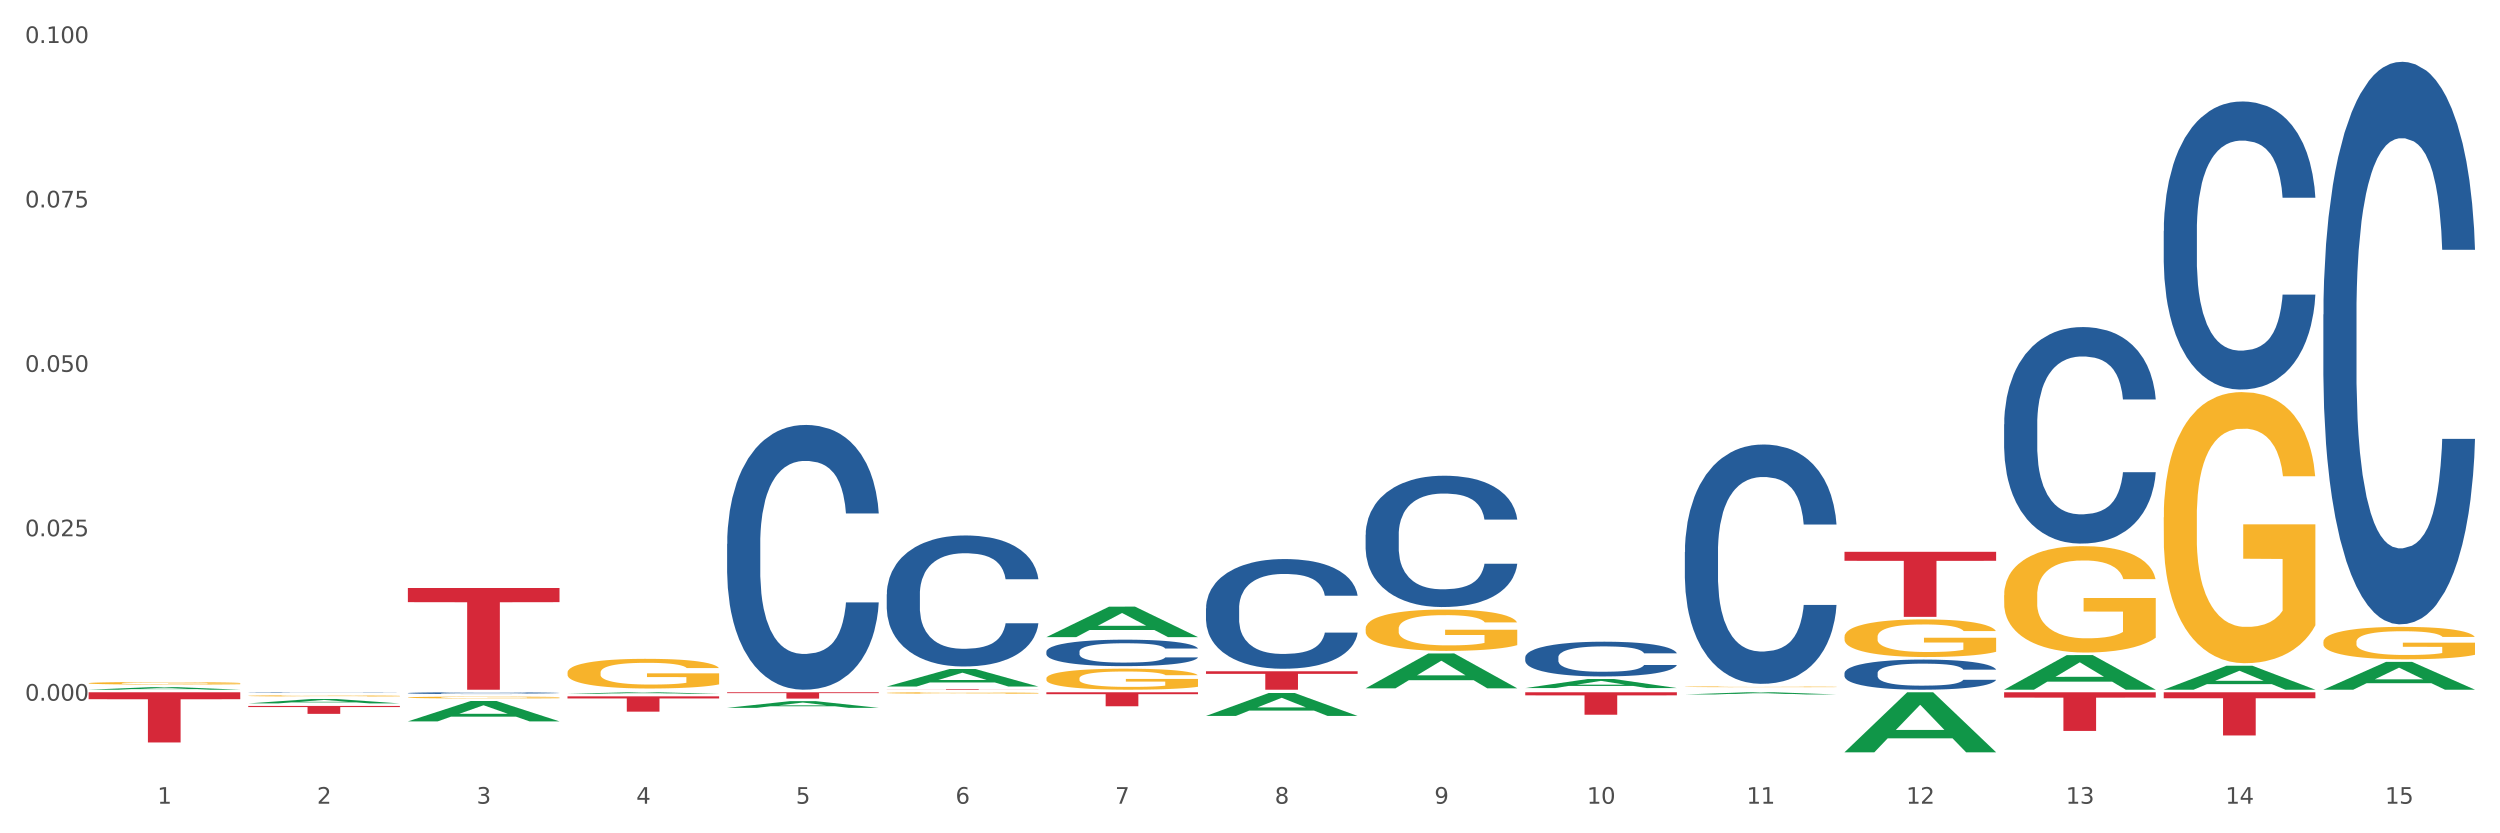 <?xml version="1.0" encoding="utf-8" standalone="no"?>
<!DOCTYPE svg PUBLIC "-//W3C//DTD SVG 1.1//EN"
  "http://www.w3.org/Graphics/SVG/1.1/DTD/svg11.dtd">
<svg xmlns:xlink="http://www.w3.org/1999/xlink" width="1080pt" height="360pt" viewBox="0 0 1080 360" xmlns="http://www.w3.org/2000/svg" version="1.1">
 <rect x="0" y="0" width="1080" height="360" fill="#333333" stroke="none"/>
 <defs>
  <style type="text/css">*{stroke-linejoin: round; stroke-linecap: butt}</style>
 </defs>
 <g id="figure_1">
  <g id="patch_1">
   <path d="M 0 360 
L 1080 360 
L 1080 0 
L 0 0 
z
" style="fill: #ffffff; stroke: #ffffff; stroke-linejoin: miter"/>
  </g>
  <g id="axes_1">
   <g id="matplotlib.axis_1">
    <g id="xtick_1">
     <g id="text_1">
      <!-- 1 -->
      <g style="fill: #4d4d4d" transform="translate(67.984 347.204) scale(0.096 -0.096)">
       <defs>
        <path id="DejaVuSans-31" d="M 794 531 
L 1825 531 
L 1825 4091 
L 703 3866 
L 703 4441 
L 1819 4666 
L 2450 4666 
L 2450 531 
L 3481 531 
L 3481 0 
L 794 0 
L 794 531 
z
" transform="scale(0.016)"/>
       </defs>
       <use xlink:href="#DejaVuSans-31"/>
      </g>
     </g>
    </g>
    <g id="xtick_2">
     <g id="text_2">
      <!-- 2 -->
      <g style="fill: #4d4d4d" transform="translate(136.942 347.204) scale(0.096 -0.096)">
       <defs>
        <path id="DejaVuSans-32" d="M 1228 531 
L 3431 531 
L 3431 0 
L 469 0 
L 469 531 
Q 828 903 1448 1529 
Q 2069 2156 2228 2338 
Q 2531 2678 2651 2914 
Q 2772 3150 2772 3378 
Q 2772 3750 2511 3984 
Q 2250 4219 1831 4219 
Q 1534 4219 1204 4116 
Q 875 4013 500 3803 
L 500 4441 
Q 881 4594 1212 4672 
Q 1544 4750 1819 4750 
Q 2544 4750 2975 4387 
Q 3406 4025 3406 3419 
Q 3406 3131 3298 2873 
Q 3191 2616 2906 2266 
Q 2828 2175 2409 1742 
Q 1991 1309 1228 531 
z
" transform="scale(0.016)"/>
       </defs>
       <use xlink:href="#DejaVuSans-32"/>
      </g>
     </g>
    </g>
    <g id="xtick_3">
     <g id="text_3">
      <!-- 3 -->
      <g style="fill: #4d4d4d" transform="translate(205.899 347.204) scale(0.096 -0.096)">
       <defs>
        <path id="DejaVuSans-33" d="M 2597 2516 
Q 3050 2419 3304 2112 
Q 3559 1806 3559 1356 
Q 3559 666 3084 287 
Q 2609 -91 1734 -91 
Q 1441 -91 1130 -33 
Q 819 25 488 141 
L 488 750 
Q 750 597 1062 519 
Q 1375 441 1716 441 
Q 2309 441 2620 675 
Q 2931 909 2931 1356 
Q 2931 1769 2642 2001 
Q 2353 2234 1838 2234 
L 1294 2234 
L 1294 2753 
L 1863 2753 
Q 2328 2753 2575 2939 
Q 2822 3125 2822 3475 
Q 2822 3834 2567 4026 
Q 2313 4219 1838 4219 
Q 1578 4219 1281 4162 
Q 984 4106 628 3988 
L 628 4550 
Q 988 4650 1302 4700 
Q 1616 4750 1894 4750 
Q 2613 4750 3031 4423 
Q 3450 4097 3450 3541 
Q 3450 3153 3228 2886 
Q 3006 2619 2597 2516 
z
" transform="scale(0.016)"/>
       </defs>
       <use xlink:href="#DejaVuSans-33"/>
      </g>
     </g>
    </g>
    <g id="xtick_4">
     <g id="text_4">
      <!-- 4 -->
      <g style="fill: #4d4d4d" transform="translate(274.857 347.204) scale(0.096 -0.096)">
       <defs>
        <path id="DejaVuSans-34" d="M 2419 4116 
L 825 1625 
L 2419 1625 
L 2419 4116 
z
M 2253 4666 
L 3047 4666 
L 3047 1625 
L 3713 1625 
L 3713 1100 
L 3047 1100 
L 3047 0 
L 2419 0 
L 2419 1100 
L 313 1100 
L 313 1709 
L 2253 4666 
z
" transform="scale(0.016)"/>
       </defs>
       <use xlink:href="#DejaVuSans-34"/>
      </g>
     </g>
    </g>
    <g id="xtick_5">
     <g id="text_5">
      <!-- 5 -->
      <g style="fill: #4d4d4d" transform="translate(343.815 347.204) scale(0.096 -0.096)">
       <defs>
        <path id="DejaVuSans-35" d="M 691 4666 
L 3169 4666 
L 3169 4134 
L 1269 4134 
L 1269 2991 
Q 1406 3038 1543 3061 
Q 1681 3084 1819 3084 
Q 2600 3084 3056 2656 
Q 3513 2228 3513 1497 
Q 3513 744 3044 326 
Q 2575 -91 1722 -91 
Q 1428 -91 1123 -41 
Q 819 9 494 109 
L 494 744 
Q 775 591 1075 516 
Q 1375 441 1709 441 
Q 2250 441 2565 725 
Q 2881 1009 2881 1497 
Q 2881 1984 2565 2268 
Q 2250 2553 1709 2553 
Q 1456 2553 1204 2497 
Q 953 2441 691 2322 
L 691 4666 
z
" transform="scale(0.016)"/>
       </defs>
       <use xlink:href="#DejaVuSans-35"/>
      </g>
     </g>
    </g>
    <g id="xtick_6">
     <g id="text_6">
      <!-- 6 -->
      <g style="fill: #4d4d4d" transform="translate(412.772 347.204) scale(0.096 -0.096)">
       <defs>
        <path id="DejaVuSans-36" d="M 2113 2584 
Q 1688 2584 1439 2293 
Q 1191 2003 1191 1497 
Q 1191 994 1439 701 
Q 1688 409 2113 409 
Q 2538 409 2786 701 
Q 3034 994 3034 1497 
Q 3034 2003 2786 2293 
Q 2538 2584 2113 2584 
z
M 3366 4563 
L 3366 3988 
Q 3128 4100 2886 4159 
Q 2644 4219 2406 4219 
Q 1781 4219 1451 3797 
Q 1122 3375 1075 2522 
Q 1259 2794 1537 2939 
Q 1816 3084 2150 3084 
Q 2853 3084 3261 2657 
Q 3669 2231 3669 1497 
Q 3669 778 3244 343 
Q 2819 -91 2113 -91 
Q 1303 -91 875 529 
Q 447 1150 447 2328 
Q 447 3434 972 4092 
Q 1497 4750 2381 4750 
Q 2619 4750 2861 4703 
Q 3103 4656 3366 4563 
z
" transform="scale(0.016)"/>
       </defs>
       <use xlink:href="#DejaVuSans-36"/>
      </g>
     </g>
    </g>
    <g id="xtick_7">
     <g id="text_7">
      <!-- 7 -->
      <g style="fill: #4d4d4d" transform="translate(481.73 347.204) scale(0.096 -0.096)">
       <defs>
        <path id="DejaVuSans-37" d="M 525 4666 
L 3525 4666 
L 3525 4397 
L 1831 0 
L 1172 0 
L 2766 4134 
L 525 4134 
L 525 4666 
z
" transform="scale(0.016)"/>
       </defs>
       <use xlink:href="#DejaVuSans-37"/>
      </g>
     </g>
    </g>
    <g id="xtick_8">
     <g id="text_8">
      <!-- 8 -->
      <g style="fill: #4d4d4d" transform="translate(550.688 347.204) scale(0.096 -0.096)">
       <defs>
        <path id="DejaVuSans-38" d="M 2034 2216 
Q 1584 2216 1326 1975 
Q 1069 1734 1069 1313 
Q 1069 891 1326 650 
Q 1584 409 2034 409 
Q 2484 409 2743 651 
Q 3003 894 3003 1313 
Q 3003 1734 2745 1975 
Q 2488 2216 2034 2216 
z
M 1403 2484 
Q 997 2584 770 2862 
Q 544 3141 544 3541 
Q 544 4100 942 4425 
Q 1341 4750 2034 4750 
Q 2731 4750 3128 4425 
Q 3525 4100 3525 3541 
Q 3525 3141 3298 2862 
Q 3072 2584 2669 2484 
Q 3125 2378 3379 2068 
Q 3634 1759 3634 1313 
Q 3634 634 3220 271 
Q 2806 -91 2034 -91 
Q 1263 -91 848 271 
Q 434 634 434 1313 
Q 434 1759 690 2068 
Q 947 2378 1403 2484 
z
M 1172 3481 
Q 1172 3119 1398 2916 
Q 1625 2713 2034 2713 
Q 2441 2713 2670 2916 
Q 2900 3119 2900 3481 
Q 2900 3844 2670 4047 
Q 2441 4250 2034 4250 
Q 1625 4250 1398 4047 
Q 1172 3844 1172 3481 
z
" transform="scale(0.016)"/>
       </defs>
       <use xlink:href="#DejaVuSans-38"/>
      </g>
     </g>
    </g>
    <g id="xtick_9">
     <g id="text_9">
      <!-- 9 -->
      <g style="fill: #4d4d4d" transform="translate(619.645 347.204) scale(0.096 -0.096)">
       <defs>
        <path id="DejaVuSans-39" d="M 703 97 
L 703 672 
Q 941 559 1184 500 
Q 1428 441 1663 441 
Q 2288 441 2617 861 
Q 2947 1281 2994 2138 
Q 2813 1869 2534 1725 
Q 2256 1581 1919 1581 
Q 1219 1581 811 2004 
Q 403 2428 403 3163 
Q 403 3881 828 4315 
Q 1253 4750 1959 4750 
Q 2769 4750 3195 4129 
Q 3622 3509 3622 2328 
Q 3622 1225 3098 567 
Q 2575 -91 1691 -91 
Q 1453 -91 1209 -44 
Q 966 3 703 97 
z
M 1959 2075 
Q 2384 2075 2632 2365 
Q 2881 2656 2881 3163 
Q 2881 3666 2632 3958 
Q 2384 4250 1959 4250 
Q 1534 4250 1286 3958 
Q 1038 3666 1038 3163 
Q 1038 2656 1286 2365 
Q 1534 2075 1959 2075 
z
" transform="scale(0.016)"/>
       </defs>
       <use xlink:href="#DejaVuSans-39"/>
      </g>
     </g>
    </g>
    <g id="xtick_10">
     <g id="text_10">
      <!-- 10 -->
      <g style="fill: #4d4d4d" transform="translate(685.549 347.204) scale(0.096 -0.096)">
       <defs>
        <path id="DejaVuSans-30" d="M 2034 4250 
Q 1547 4250 1301 3770 
Q 1056 3291 1056 2328 
Q 1056 1369 1301 889 
Q 1547 409 2034 409 
Q 2525 409 2770 889 
Q 3016 1369 3016 2328 
Q 3016 3291 2770 3770 
Q 2525 4250 2034 4250 
z
M 2034 4750 
Q 2819 4750 3233 4129 
Q 3647 3509 3647 2328 
Q 3647 1150 3233 529 
Q 2819 -91 2034 -91 
Q 1250 -91 836 529 
Q 422 1150 422 2328 
Q 422 3509 836 4129 
Q 1250 4750 2034 4750 
z
" transform="scale(0.016)"/>
       </defs>
       <use xlink:href="#DejaVuSans-31"/>
       <use xlink:href="#DejaVuSans-30" transform="translate(63.623 0)"/>
      </g>
     </g>
    </g>
    <g id="xtick_11">
     <g id="text_11">
      <!-- 11 -->
      <g style="fill: #4d4d4d" transform="translate(754.506 347.204) scale(0.096 -0.096)">
       <use xlink:href="#DejaVuSans-31"/>
       <use xlink:href="#DejaVuSans-31" transform="translate(63.623 0)"/>
      </g>
     </g>
    </g>
    <g id="xtick_12">
     <g id="text_12">
      <!-- 12 -->
      <g style="fill: #4d4d4d" transform="translate(823.464 347.204) scale(0.096 -0.096)">
       <use xlink:href="#DejaVuSans-31"/>
       <use xlink:href="#DejaVuSans-32" transform="translate(63.623 0)"/>
      </g>
     </g>
    </g>
    <g id="xtick_13">
     <g id="text_13">
      <!-- 13 -->
      <g style="fill: #4d4d4d" transform="translate(892.422 347.204) scale(0.096 -0.096)">
       <use xlink:href="#DejaVuSans-31"/>
       <use xlink:href="#DejaVuSans-33" transform="translate(63.623 0)"/>
      </g>
     </g>
    </g>
    <g id="xtick_14">
     <g id="text_14">
      <!-- 14 -->
      <g style="fill: #4d4d4d" transform="translate(961.379 347.204) scale(0.096 -0.096)">
       <use xlink:href="#DejaVuSans-31"/>
       <use xlink:href="#DejaVuSans-34" transform="translate(63.623 0)"/>
      </g>
     </g>
    </g>
    <g id="xtick_15">
     <g id="text_15">
      <!-- 15 -->
      <g style="fill: #4d4d4d" transform="translate(1030.337 347.204) scale(0.096 -0.096)">
       <use xlink:href="#DejaVuSans-31"/>
       <use xlink:href="#DejaVuSans-35" transform="translate(63.623 0)"/>
      </g>
     </g>
    </g>
    <g id="xtick_16"/>
    <g id="xtick_17"/>
    <g id="xtick_18"/>
    <g id="xtick_19"/>
    <g id="xtick_20"/>
    <g id="xtick_21"/>
    <g id="xtick_22"/>
    <g id="xtick_23"/>
    <g id="xtick_24"/>
    <g id="xtick_25"/>
    <g id="xtick_26"/>
    <g id="xtick_27"/>
    <g id="xtick_28"/>
    <g id="xtick_29"/>
   </g>
   <g id="matplotlib.axis_2">
    <g id="ytick_1">
     <g id="text_16">
      <!-- 0.000 -->
      <g style="fill: #4d4d4d" transform="translate(10.8 302.694) scale(0.096 -0.096)">
       <defs>
        <path id="DejaVuSans-2e" d="M 684 794 
L 1344 794 
L 1344 0 
L 684 0 
L 684 794 
z
" transform="scale(0.016)"/>
       </defs>
       <use xlink:href="#DejaVuSans-30"/>
       <use xlink:href="#DejaVuSans-2e" transform="translate(63.623 0)"/>
       <use xlink:href="#DejaVuSans-30" transform="translate(95.41 0)"/>
       <use xlink:href="#DejaVuSans-30" transform="translate(159.033 0)"/>
       <use xlink:href="#DejaVuSans-30" transform="translate(222.656 0)"/>
      </g>
     </g>
    </g>
    <g id="ytick_2">
     <g id="text_17">
      <!-- 0.025 -->
      <g style="fill: #4d4d4d" transform="translate(10.8 231.667) scale(0.096 -0.096)">
       <use xlink:href="#DejaVuSans-30"/>
       <use xlink:href="#DejaVuSans-2e" transform="translate(63.623 0)"/>
       <use xlink:href="#DejaVuSans-30" transform="translate(95.41 0)"/>
       <use xlink:href="#DejaVuSans-32" transform="translate(159.033 0)"/>
       <use xlink:href="#DejaVuSans-35" transform="translate(222.656 0)"/>
      </g>
     </g>
    </g>
    <g id="ytick_3">
     <g id="text_18">
      <!-- 0.050 -->
      <g style="fill: #4d4d4d" transform="translate(10.8 160.639) scale(0.096 -0.096)">
       <use xlink:href="#DejaVuSans-30"/>
       <use xlink:href="#DejaVuSans-2e" transform="translate(63.623 0)"/>
       <use xlink:href="#DejaVuSans-30" transform="translate(95.41 0)"/>
       <use xlink:href="#DejaVuSans-35" transform="translate(159.033 0)"/>
       <use xlink:href="#DejaVuSans-30" transform="translate(222.656 0)"/>
      </g>
     </g>
    </g>
    <g id="ytick_4">
     <g id="text_19">
      <!-- 0.075 -->
      <g style="fill: #4d4d4d" transform="translate(10.8 89.612) scale(0.096 -0.096)">
       <use xlink:href="#DejaVuSans-30"/>
       <use xlink:href="#DejaVuSans-2e" transform="translate(63.623 0)"/>
       <use xlink:href="#DejaVuSans-30" transform="translate(95.41 0)"/>
       <use xlink:href="#DejaVuSans-37" transform="translate(159.033 0)"/>
       <use xlink:href="#DejaVuSans-35" transform="translate(222.656 0)"/>
      </g>
     </g>
    </g>
    <g id="ytick_5">
     <g id="text_20">
      <!-- 0.100 -->
      <g style="fill: #4d4d4d" transform="translate(10.8 18.585) scale(0.096 -0.096)">
       <use xlink:href="#DejaVuSans-30"/>
       <use xlink:href="#DejaVuSans-2e" transform="translate(63.623 0)"/>
       <use xlink:href="#DejaVuSans-31" transform="translate(95.41 0)"/>
       <use xlink:href="#DejaVuSans-30" transform="translate(159.033 0)"/>
       <use xlink:href="#DejaVuSans-30" transform="translate(222.656 0)"/>
      </g>
     </g>
    </g>
    <g id="ytick_6"/>
    <g id="ytick_7"/>
    <g id="ytick_8"/>
    <g id="ytick_9"/>
    <g id="ytick_10"/>
   </g>
   <g id="PolyCollection_1">
    <path d="M 38.283 297.955 
L 38.351 297.954 
L 65.365 296.835 
L 76.576 296.834 
L 103.793 297.958 
L 90.826 297.958 
L 84.95 297.696 
L 57.058 297.696 
L 56.855 297.7 
L 51.182 297.958 
L 38.283 297.958 
L 38.283 297.955 
L 60.57 297.54 
L 81.438 297.539 
L 71.105 297.073 
L 70.97 297.071 
L 70.835 297.074 
L 60.502 297.539 
L 60.57 297.54 
L 38.283 297.955 
z
" clip-path="url(#p7eaac4a300)" style="fill: #109648"/>
    <path d="M 452.029 281.476 
L 452.106 281.466 
L 452.106 281.173 
L 452.339 280.776 
L 453.19 280.044 
L 454.275 279.49 
L 456.133 278.842 
L 457.14 278.57 
L 458.456 278.267 
L 461.166 277.776 
L 464.264 277.358 
L 466.432 277.128 
L 468.058 276.981 
L 471.697 276.72 
L 473.788 276.605 
L 475.956 276.511 
L 477.815 276.448 
L 480.912 276.375 
L 483.39 276.344 
L 486.255 276.333 
L 488.656 276.344 
L 491.83 276.386 
L 496.476 276.511 
L 498.257 276.584 
L 500.658 276.71 
L 503.136 276.877 
L 505.149 277.044 
L 507.472 277.285 
L 509.873 277.598 
L 512.196 277.995 
L 513.822 278.361 
L 515.138 278.748 
L 516.3 279.219 
L 517.152 279.731 
L 517.539 280.159 
L 503.368 280.159 
L 502.981 279.773 
L 502.207 279.354 
L 501.432 279.072 
L 500.581 278.842 
L 499.264 278.581 
L 498.103 278.414 
L 496.167 278.215 
L 494.386 278.09 
L 492.914 278.016 
L 491.133 277.954 
L 487.339 277.891 
L 484.629 277.891 
L 482.925 277.912 
L 480.835 277.964 
L 479.054 278.037 
L 476.963 278.163 
L 475.337 278.299 
L 473.711 278.476 
L 472.781 278.602 
L 471.388 278.832 
L 470.458 279.02 
L 469.219 279.344 
L 468.523 279.574 
L 467.284 280.17 
L 466.742 280.609 
L 466.509 280.912 
L 466.354 281.247 
L 466.354 282.877 
L 466.819 283.609 
L 467.206 283.923 
L 467.826 284.278 
L 468.987 284.738 
L 470.691 285.188 
L 472.472 285.512 
L 473.943 285.71 
L 475.337 285.857 
L 476.731 285.972 
L 478.434 286.076 
L 479.828 286.139 
L 481.919 286.202 
L 484.397 286.233 
L 486.333 286.233 
L 490.282 286.181 
L 492.063 286.128 
L 493.766 286.055 
L 495.625 285.94 
L 497.096 285.815 
L 497.948 285.721 
L 499.342 285.522 
L 500.426 285.313 
L 501.355 285.073 
L 501.974 284.863 
L 502.671 284.55 
L 503.213 284.194 
L 503.368 284.006 
L 517.539 284.006 
L 517.229 284.383 
L 516.687 284.748 
L 515.603 285.24 
L 514.751 285.522 
L 513.435 285.867 
L 512.041 286.16 
L 510.105 286.484 
L 508.324 286.724 
L 506.466 286.933 
L 504.452 287.121 
L 500.813 287.383 
L 499.496 287.456 
L 496.709 287.581 
L 494.541 287.655 
L 491.366 287.728 
L 488.114 287.77 
L 484.706 287.78 
L 481.686 287.759 
L 478.357 287.696 
L 476.266 287.634 
L 473.943 287.54 
L 471.233 287.393 
L 468.677 287.216 
L 466.277 287.006 
L 464.031 286.766 
L 461.941 286.494 
L 459.23 286.045 
L 457.217 285.606 
L 455.746 285.198 
L 454.739 284.853 
L 453.733 284.414 
L 453.19 284.111 
L 452.339 283.379 
L 452.029 282.7 
L 452.029 281.476 
z
" clip-path="url(#p7eaac4a300)" style="fill: #255c99"/>
    <path d="M 383.071 256.752 
L 383.149 256.701 
L 383.149 255.253 
L 383.381 253.289 
L 384.233 249.67 
L 385.317 246.93 
L 387.175 243.725 
L 388.182 242.381 
L 389.498 240.881 
L 392.209 238.452 
L 395.306 236.384 
L 397.474 235.246 
L 399.1 234.523 
L 402.74 233.23 
L 404.83 232.662 
L 406.999 232.196 
L 408.857 231.886 
L 411.954 231.524 
L 414.432 231.369 
L 417.297 231.317 
L 419.698 231.369 
L 422.873 231.576 
L 427.519 232.196 
L 429.3 232.558 
L 431.7 233.179 
L 434.178 234.006 
L 436.192 234.833 
L 438.515 236.022 
L 440.915 237.573 
L 443.238 239.537 
L 444.864 241.347 
L 446.181 243.26 
L 447.342 245.586 
L 448.194 248.119 
L 448.581 250.239 
L 434.411 250.239 
L 434.023 248.326 
L 433.249 246.258 
L 432.475 244.862 
L 431.623 243.725 
L 430.306 242.432 
L 429.145 241.605 
L 427.209 240.623 
L 425.428 240.003 
L 423.957 239.641 
L 422.176 239.331 
L 418.382 239.02 
L 415.671 239.02 
L 413.968 239.124 
L 411.877 239.382 
L 410.096 239.744 
L 408.005 240.364 
L 406.379 241.037 
L 404.753 241.915 
L 403.824 242.536 
L 402.43 243.673 
L 401.501 244.604 
L 400.262 246.206 
L 399.565 247.344 
L 398.326 250.29 
L 397.784 252.462 
L 397.552 253.961 
L 397.397 255.615 
L 397.397 263.68 
L 397.861 267.299 
L 398.248 268.85 
L 398.868 270.607 
L 400.029 272.882 
L 401.733 275.105 
L 403.514 276.708 
L 404.985 277.69 
L 406.379 278.414 
L 407.773 278.982 
L 409.477 279.499 
L 410.87 279.809 
L 412.961 280.12 
L 415.439 280.275 
L 417.375 280.275 
L 421.324 280.016 
L 423.105 279.758 
L 424.809 279.396 
L 426.667 278.827 
L 428.138 278.207 
L 428.99 277.741 
L 430.384 276.759 
L 431.468 275.725 
L 432.397 274.536 
L 433.017 273.502 
L 433.714 271.951 
L 434.256 270.194 
L 434.411 269.263 
L 448.581 269.263 
L 448.271 271.124 
L 447.729 272.934 
L 446.645 275.363 
L 445.793 276.759 
L 444.477 278.465 
L 443.083 279.913 
L 441.147 281.515 
L 439.366 282.704 
L 437.508 283.738 
L 435.495 284.669 
L 431.855 285.961 
L 430.539 286.323 
L 427.751 286.944 
L 425.583 287.305 
L 422.408 287.667 
L 419.156 287.874 
L 415.749 287.926 
L 412.729 287.822 
L 409.399 287.512 
L 407.308 287.202 
L 404.985 286.737 
L 402.275 286.013 
L 399.72 285.134 
L 397.319 284.1 
L 395.074 282.911 
L 392.983 281.567 
L 390.273 279.344 
L 388.259 277.173 
L 386.788 275.157 
L 385.782 273.451 
L 384.775 271.279 
L 384.233 269.78 
L 383.381 266.161 
L 383.071 262.801 
L 383.071 256.752 
z
" clip-path="url(#p7eaac4a300)" style="fill: #255c99"/>
    <path d="M 314.114 234.968 
L 314.191 234.863 
L 314.191 231.938 
L 314.423 227.969 
L 315.275 220.657 
L 316.359 215.12 
L 318.218 208.644 
L 319.224 205.928 
L 320.541 202.898 
L 323.251 197.989 
L 326.348 193.81 
L 328.516 191.512 
L 330.143 190.05 
L 333.782 187.438 
L 335.873 186.289 
L 338.041 185.349 
L 339.899 184.722 
L 342.997 183.991 
L 345.475 183.678 
L 348.34 183.573 
L 350.74 183.678 
L 353.915 184.095 
L 358.561 185.349 
L 360.342 186.08 
L 362.743 187.334 
L 365.221 189.005 
L 367.234 190.676 
L 369.557 193.079 
L 371.957 196.213 
L 374.28 200.182 
L 375.907 203.838 
L 377.223 207.704 
L 378.384 212.404 
L 379.236 217.523 
L 379.623 221.806 
L 365.453 221.806 
L 365.066 217.941 
L 364.291 213.762 
L 363.517 210.942 
L 362.665 208.644 
L 361.349 206.032 
L 360.187 204.361 
L 358.251 202.376 
L 356.47 201.123 
L 354.999 200.391 
L 353.218 199.765 
L 349.424 199.138 
L 346.714 199.138 
L 345.01 199.347 
L 342.919 199.869 
L 341.138 200.6 
L 339.048 201.854 
L 337.421 203.212 
L 335.795 204.988 
L 334.866 206.241 
L 333.472 208.539 
L 332.543 210.42 
L 331.304 213.658 
L 330.607 215.956 
L 329.368 221.91 
L 328.826 226.298 
L 328.594 229.327 
L 328.439 232.67 
L 328.439 248.966 
L 328.904 256.278 
L 329.291 259.412 
L 329.91 262.963 
L 331.072 267.56 
L 332.775 272.051 
L 334.556 275.29 
L 336.028 277.274 
L 337.421 278.737 
L 338.815 279.886 
L 340.519 280.93 
L 341.913 281.557 
L 344.003 282.184 
L 346.481 282.497 
L 348.417 282.497 
L 352.366 281.975 
L 354.147 281.453 
L 355.851 280.722 
L 357.709 279.572 
L 359.181 278.319 
L 360.032 277.379 
L 361.426 275.394 
L 362.51 273.305 
L 363.44 270.902 
L 364.059 268.813 
L 364.756 265.679 
L 365.298 262.128 
L 365.453 260.247 
L 379.623 260.247 
L 379.314 264.008 
L 378.772 267.664 
L 377.688 272.574 
L 376.836 275.394 
L 375.519 278.841 
L 374.126 281.766 
L 372.19 285.004 
L 370.409 287.407 
L 368.55 289.496 
L 366.537 291.377 
L 362.898 293.988 
L 361.581 294.719 
L 358.793 295.973 
L 356.625 296.704 
L 353.45 297.435 
L 350.198 297.853 
L 346.791 297.958 
L 343.771 297.749 
L 340.441 297.122 
L 338.351 296.495 
L 336.028 295.555 
L 333.317 294.093 
L 330.762 292.317 
L 328.362 290.227 
L 326.116 287.825 
L 324.025 285.109 
L 321.315 280.617 
L 319.302 276.23 
L 317.831 272.156 
L 316.824 268.709 
L 315.817 264.321 
L 315.275 261.292 
L 314.423 253.98 
L 314.114 247.19 
L 314.114 234.968 
z
" clip-path="url(#p7eaac4a300)" style="fill: #255c99"/>
    <path d="M 176.198 299.402 
L 176.276 299.401 
L 176.276 299.381 
L 176.508 299.354 
L 177.36 299.303 
L 178.444 299.265 
L 180.302 299.22 
L 181.309 299.201 
L 182.625 299.18 
L 185.336 299.147 
L 188.433 299.118 
L 190.601 299.102 
L 192.227 299.092 
L 195.867 299.074 
L 197.957 299.066 
L 200.126 299.059 
L 201.984 299.055 
L 205.081 299.05 
L 207.559 299.048 
L 210.424 299.047 
L 212.825 299.048 
L 216 299.051 
L 220.646 299.059 
L 222.427 299.064 
L 224.827 299.073 
L 227.305 299.084 
L 229.319 299.096 
L 231.642 299.113 
L 234.042 299.134 
L 236.365 299.162 
L 237.991 299.187 
L 239.308 299.214 
L 240.469 299.246 
L 241.321 299.281 
L 241.708 299.311 
L 227.538 299.311 
L 227.15 299.284 
L 226.376 299.255 
L 225.602 299.236 
L 224.75 299.22 
L 223.433 299.202 
L 222.272 299.191 
L 220.336 299.177 
L 218.555 299.168 
L 217.084 299.163 
L 215.303 299.159 
L 211.509 299.154 
L 208.798 299.154 
L 207.095 299.156 
L 205.004 299.159 
L 203.223 299.165 
L 201.132 299.173 
L 199.506 299.183 
L 197.88 299.195 
L 196.951 299.203 
L 195.557 299.219 
L 194.628 299.232 
L 193.389 299.255 
L 192.692 299.271 
L 191.453 299.312 
L 190.911 299.342 
L 190.679 299.363 
L 190.524 299.386 
L 190.524 299.498 
L 190.988 299.549 
L 191.376 299.571 
L 191.995 299.595 
L 193.157 299.627 
L 194.86 299.658 
L 196.641 299.68 
L 198.112 299.694 
L 199.506 299.704 
L 200.9 299.712 
L 202.604 299.719 
L 203.997 299.723 
L 206.088 299.728 
L 208.566 299.73 
L 210.502 299.73 
L 214.451 299.726 
L 216.232 299.723 
L 217.936 299.718 
L 219.794 299.71 
L 221.265 299.701 
L 222.117 299.695 
L 223.511 299.681 
L 224.595 299.667 
L 225.524 299.65 
L 226.144 299.635 
L 226.841 299.614 
L 227.383 299.589 
L 227.538 299.576 
L 241.708 299.576 
L 241.398 299.602 
L 240.856 299.628 
L 239.772 299.661 
L 238.92 299.681 
L 237.604 299.705 
L 236.21 299.725 
L 234.274 299.747 
L 232.493 299.764 
L 230.635 299.778 
L 228.622 299.791 
L 224.982 299.809 
L 223.666 299.814 
L 220.878 299.823 
L 218.71 299.828 
L 215.535 299.833 
L 212.283 299.836 
L 208.876 299.837 
L 205.856 299.835 
L 202.526 299.831 
L 200.435 299.827 
L 198.112 299.82 
L 195.402 299.81 
L 192.847 299.798 
L 190.446 299.783 
L 188.201 299.767 
L 186.11 299.748 
L 183.4 299.717 
L 181.386 299.687 
L 179.915 299.659 
L 178.909 299.635 
L 177.902 299.604 
L 177.36 299.584 
L 176.508 299.533 
L 176.198 299.486 
L 176.198 299.402 
z
" clip-path="url(#p7eaac4a300)" style="fill: #255c99"/>
    <path d="M 107.241 299.148 
L 107.318 299.148 
L 107.318 299.142 
L 107.55 299.134 
L 108.402 299.12 
L 109.486 299.109 
L 111.345 299.096 
L 112.351 299.091 
L 113.668 299.085 
L 116.378 299.075 
L 119.475 299.067 
L 121.644 299.063 
L 123.27 299.06 
L 126.909 299.055 
L 129 299.052 
L 131.168 299.05 
L 133.026 299.049 
L 136.124 299.048 
L 138.602 299.047 
L 141.467 299.047 
L 143.867 299.047 
L 147.042 299.048 
L 151.688 299.05 
L 153.469 299.052 
L 155.87 299.054 
L 158.348 299.058 
L 160.361 299.061 
L 162.684 299.066 
L 165.084 299.072 
L 167.407 299.08 
L 169.034 299.087 
L 170.35 299.095 
L 171.511 299.104 
L 172.363 299.114 
L 172.75 299.122 
L 158.58 299.122 
L 158.193 299.115 
L 157.418 299.106 
L 156.644 299.101 
L 155.792 299.096 
L 154.476 299.091 
L 153.314 299.088 
L 151.378 299.084 
L 149.597 299.082 
L 148.126 299.08 
L 146.345 299.079 
L 142.551 299.078 
L 139.841 299.078 
L 138.137 299.078 
L 136.046 299.079 
L 134.265 299.081 
L 132.175 299.083 
L 130.549 299.086 
L 128.922 299.089 
L 127.993 299.092 
L 126.599 299.096 
L 125.67 299.1 
L 124.431 299.106 
L 123.734 299.111 
L 122.495 299.123 
L 121.953 299.131 
L 121.721 299.137 
L 121.566 299.144 
L 121.566 299.176 
L 122.031 299.19 
L 122.418 299.196 
L 123.037 299.203 
L 124.199 299.212 
L 125.902 299.221 
L 127.683 299.228 
L 129.155 299.232 
L 130.549 299.234 
L 131.942 299.237 
L 133.646 299.239 
L 135.04 299.24 
L 137.13 299.241 
L 139.608 299.242 
L 141.544 299.242 
L 145.493 299.241 
L 147.274 299.24 
L 148.978 299.238 
L 150.836 299.236 
L 152.308 299.234 
L 153.159 299.232 
L 154.553 299.228 
L 155.637 299.224 
L 156.567 299.219 
L 157.186 299.215 
L 157.883 299.209 
L 158.425 299.202 
L 158.58 299.198 
L 172.75 299.198 
L 172.441 299.205 
L 171.899 299.213 
L 170.815 299.222 
L 169.963 299.228 
L 168.646 299.235 
L 167.253 299.24 
L 165.317 299.247 
L 163.536 299.252 
L 161.677 299.256 
L 159.664 299.259 
L 156.025 299.264 
L 154.708 299.266 
L 151.92 299.268 
L 149.752 299.27 
L 146.577 299.271 
L 143.325 299.272 
L 139.918 299.272 
L 136.898 299.272 
L 133.568 299.271 
L 131.478 299.269 
L 129.155 299.268 
L 126.444 299.265 
L 123.889 299.261 
L 121.489 299.257 
L 119.243 299.252 
L 117.152 299.247 
L 114.442 299.238 
L 112.429 299.23 
L 110.958 299.221 
L 109.951 299.215 
L 108.944 299.206 
L 108.402 299.2 
L 107.55 299.186 
L 107.241 299.172 
L 107.241 299.148 
z
" clip-path="url(#p7eaac4a300)" style="fill: #255c99"/>
    <path d="M 38.283 299.047 
L 103.793 299.047 
L 103.793 302.062 
L 78.024 302.083 
L 78.024 320.746 
L 63.897 320.746 
L 63.897 302.083 
L 38.283 302.062 
L 38.283 299.067 
L 38.283 299.047 
z
" clip-path="url(#p7eaac4a300)" style="fill: #d62839"/>
    <path d="M 107.241 304.966 
L 172.75 304.966 
L 172.75 305.442 
L 146.981 305.445 
L 146.981 308.391 
L 132.855 308.391 
L 132.855 305.445 
L 107.241 305.442 
L 107.241 304.969 
L 107.241 304.966 
z
" clip-path="url(#p7eaac4a300)" style="fill: #d62839"/>
    <path d="M 176.198 254.027 
L 241.708 254.027 
L 241.708 260.132 
L 215.939 260.173 
L 215.939 297.958 
L 201.812 297.958 
L 201.812 260.173 
L 176.198 260.132 
L 176.198 254.069 
L 176.198 254.027 
z
" clip-path="url(#p7eaac4a300)" style="fill: #d62839"/>
    <path d="M 245.156 300.806 
L 310.666 300.806 
L 310.666 301.727 
L 284.897 301.734 
L 284.897 307.436 
L 270.77 307.436 
L 270.77 301.734 
L 245.156 301.727 
L 245.156 300.812 
L 245.156 300.806 
z
" clip-path="url(#p7eaac4a300)" style="fill: #d62839"/>
    <path d="M 314.114 299.047 
L 379.623 299.047 
L 379.623 299.43 
L 353.854 299.433 
L 353.854 301.806 
L 339.728 301.806 
L 339.728 299.433 
L 314.114 299.43 
L 314.114 299.05 
L 314.114 299.047 
z
" clip-path="url(#p7eaac4a300)" style="fill: #d62839"/>
    <path d="M 383.071 297.673 
L 448.581 297.673 
L 448.581 297.713 
L 422.812 297.713 
L 422.812 297.958 
L 408.685 297.958 
L 408.685 297.713 
L 383.071 297.713 
L 383.071 297.673 
L 383.071 297.673 
z
" clip-path="url(#p7eaac4a300)" style="fill: #d62839"/>
    <path d="M 452.029 299.047 
L 517.539 299.047 
L 517.539 299.889 
L 491.769 299.895 
L 491.769 305.109 
L 477.643 305.109 
L 477.643 299.895 
L 452.029 299.889 
L 452.029 299.053 
L 452.029 299.047 
z
" clip-path="url(#p7eaac4a300)" style="fill: #d62839"/>
    <path d="M 38.283 295.136 
L 38.36 295.135 
L 38.36 295.098 
L 38.515 295.066 
L 39.288 294.989 
L 40.449 294.925 
L 41.299 294.891 
L 42.15 294.863 
L 43.156 294.835 
L 44.393 294.806 
L 46.636 294.764 
L 48.028 294.742 
L 49.73 294.72 
L 52.824 294.687 
L 55.066 294.668 
L 57.387 294.653 
L 61.177 294.634 
L 63.652 294.626 
L 66.281 294.62 
L 69.452 294.615 
L 71.85 294.614 
L 77.109 294.617 
L 81.595 294.627 
L 83.761 294.634 
L 86.545 294.646 
L 88.015 294.655 
L 90.412 294.671 
L 92.887 294.693 
L 94.589 294.711 
L 97.141 294.746 
L 99.075 294.782 
L 100.854 294.825 
L 101.782 294.855 
L 102.478 294.883 
L 103.097 294.915 
L 103.715 294.965 
L 89.794 294.965 
L 89.252 294.929 
L 88.401 294.895 
L 87.164 294.862 
L 86.081 294.841 
L 84.225 294.816 
L 82.523 294.799 
L 80.744 294.787 
L 78.579 294.776 
L 76.877 294.771 
L 74.48 294.767 
L 69.762 294.768 
L 66.591 294.776 
L 64.425 294.787 
L 63.033 294.796 
L 61.795 294.806 
L 60.403 294.821 
L 58.779 294.842 
L 57.619 294.862 
L 56.459 294.887 
L 55.531 294.912 
L 54.68 294.94 
L 53.984 294.971 
L 53.442 295.003 
L 52.978 295.043 
L 52.592 295.108 
L 52.592 295.249 
L 52.746 295.281 
L 53.133 295.323 
L 53.597 295.355 
L 54.37 295.393 
L 55.066 295.419 
L 56.381 295.456 
L 57.851 295.487 
L 59.011 295.507 
L 60.171 295.523 
L 62.182 295.546 
L 64.425 295.565 
L 66.359 295.576 
L 68.988 295.586 
L 70.767 295.591 
L 72.314 295.593 
L 76.104 295.593 
L 78.811 295.589 
L 81.827 295.582 
L 84.148 295.573 
L 86.081 295.562 
L 88.247 295.543 
L 89.639 295.525 
L 89.639 295.31 
L 72.623 295.309 
L 72.623 295.165 
L 103.793 295.165 
L 103.793 295.586 
L 102.478 295.608 
L 101.008 295.628 
L 99.462 295.645 
L 97.141 295.667 
L 94.357 295.687 
L 91.882 295.702 
L 89.252 295.714 
L 86.159 295.726 
L 82.137 295.736 
L 79.662 295.74 
L 76.568 295.743 
L 72.933 295.744 
L 69.762 295.742 
L 66.668 295.737 
L 63.42 295.728 
L 60.248 295.714 
L 57.851 295.701 
L 55.453 295.684 
L 52.901 295.663 
L 50.89 295.642 
L 49.343 295.624 
L 47.642 295.6 
L 45.785 295.569 
L 44.393 295.541 
L 43.156 295.512 
L 41.841 295.475 
L 40.913 295.443 
L 39.985 295.403 
L 39.443 295.373 
L 38.824 295.326 
L 38.36 295.261 
L 38.283 295.136 
z
" clip-path="url(#p7eaac4a300)" style="fill: #f7b32b"/>
    <path d="M 658.902 299.047 
L 724.412 299.047 
L 724.412 300.397 
L 698.642 300.406 
L 698.642 308.759 
L 684.516 308.759 
L 684.516 300.406 
L 658.902 300.397 
L 658.902 299.056 
L 658.902 299.047 
z
" clip-path="url(#p7eaac4a300)" style="fill: #d62839"/>
    <path d="M 796.817 238.366 
L 862.327 238.366 
L 862.327 242.274 
L 836.558 242.301 
L 836.558 266.487 
L 822.431 266.487 
L 822.431 242.301 
L 796.817 242.274 
L 796.817 238.393 
L 796.817 238.366 
z
" clip-path="url(#p7eaac4a300)" style="fill: #d62839"/>
    <path d="M 520.987 262.804 
L 521.064 262.761 
L 521.064 261.549 
L 521.296 259.904 
L 522.148 256.874 
L 523.232 254.58 
L 525.091 251.897 
L 526.097 250.771 
L 527.414 249.516 
L 530.124 247.481 
L 533.221 245.75 
L 535.389 244.798 
L 537.016 244.192 
L 540.655 243.11 
L 542.746 242.633 
L 544.914 242.244 
L 546.772 241.984 
L 549.87 241.681 
L 552.348 241.551 
L 555.213 241.508 
L 557.613 241.551 
L 560.788 241.724 
L 565.434 242.244 
L 567.215 242.547 
L 569.616 243.066 
L 572.094 243.759 
L 574.107 244.451 
L 576.43 245.447 
L 578.83 246.746 
L 581.153 248.39 
L 582.78 249.905 
L 584.096 251.507 
L 585.257 253.455 
L 586.109 255.576 
L 586.496 257.35 
L 572.326 257.35 
L 571.939 255.749 
L 571.164 254.017 
L 570.39 252.849 
L 569.538 251.897 
L 568.222 250.814 
L 567.06 250.122 
L 565.124 249.299 
L 563.343 248.78 
L 561.872 248.477 
L 560.091 248.217 
L 556.297 247.958 
L 553.587 247.958 
L 551.883 248.044 
L 549.792 248.261 
L 548.011 248.564 
L 545.921 249.083 
L 544.294 249.646 
L 542.668 250.382 
L 541.739 250.901 
L 540.345 251.853 
L 539.416 252.632 
L 538.177 253.974 
L 537.48 254.926 
L 536.241 257.394 
L 535.699 259.212 
L 535.467 260.467 
L 535.312 261.852 
L 535.312 268.605 
L 535.777 271.635 
L 536.164 272.933 
L 536.783 274.405 
L 537.945 276.309 
L 539.648 278.171 
L 541.429 279.513 
L 542.901 280.335 
L 544.294 280.941 
L 545.688 281.417 
L 547.392 281.85 
L 548.786 282.11 
L 550.876 282.369 
L 553.354 282.499 
L 555.29 282.499 
L 559.239 282.283 
L 561.02 282.066 
L 562.724 281.763 
L 564.582 281.287 
L 566.054 280.768 
L 566.905 280.378 
L 568.299 279.556 
L 569.383 278.69 
L 570.313 277.695 
L 570.932 276.829 
L 571.629 275.53 
L 572.171 274.059 
L 572.326 273.279 
L 586.496 273.279 
L 586.187 274.838 
L 585.645 276.353 
L 584.561 278.387 
L 583.709 279.556 
L 582.392 280.984 
L 580.999 282.196 
L 579.063 283.538 
L 577.282 284.534 
L 575.423 285.399 
L 573.41 286.178 
L 569.77 287.261 
L 568.454 287.564 
L 565.666 288.083 
L 563.498 288.386 
L 560.323 288.689 
L 557.071 288.862 
L 553.664 288.905 
L 550.644 288.819 
L 547.314 288.559 
L 545.224 288.299 
L 542.901 287.91 
L 540.19 287.304 
L 537.635 286.568 
L 535.235 285.702 
L 532.989 284.707 
L 530.898 283.581 
L 528.188 281.72 
L 526.175 279.902 
L 524.703 278.214 
L 523.697 276.786 
L 522.69 274.968 
L 522.148 273.712 
L 521.296 270.682 
L 520.987 267.869 
L 520.987 262.804 
z
" clip-path="url(#p7eaac4a300)" style="fill: #255c99"/>
    <path d="M 865.775 299.047 
L 931.285 299.047 
L 931.285 301.369 
L 905.515 301.385 
L 905.515 315.755 
L 891.389 315.755 
L 891.389 301.385 
L 865.775 301.369 
L 865.775 299.063 
L 865.775 299.047 
z
" clip-path="url(#p7eaac4a300)" style="fill: #d62839"/>
    <path d="M 589.944 230.999 
L 590.022 230.948 
L 590.022 229.497 
L 590.254 227.528 
L 591.106 223.901 
L 592.19 221.155 
L 594.048 217.942 
L 595.055 216.595 
L 596.371 215.093 
L 599.082 212.657 
L 602.179 210.585 
L 604.347 209.445 
L 605.973 208.72 
L 609.613 207.424 
L 611.703 206.854 
L 613.872 206.388 
L 615.73 206.077 
L 618.827 205.714 
L 621.305 205.559 
L 624.17 205.507 
L 626.571 205.559 
L 629.746 205.766 
L 634.392 206.388 
L 636.173 206.751 
L 638.573 207.372 
L 641.051 208.201 
L 643.064 209.03 
L 645.388 210.222 
L 647.788 211.777 
L 650.111 213.746 
L 651.737 215.559 
L 653.054 217.476 
L 654.215 219.808 
L 655.067 222.347 
L 655.454 224.471 
L 641.283 224.471 
L 640.896 222.554 
L 640.122 220.481 
L 639.348 219.082 
L 638.496 217.942 
L 637.179 216.647 
L 636.018 215.818 
L 634.082 214.834 
L 632.301 214.212 
L 630.83 213.849 
L 629.049 213.538 
L 625.255 213.227 
L 622.544 213.227 
L 620.841 213.331 
L 618.75 213.59 
L 616.969 213.953 
L 614.878 214.575 
L 613.252 215.248 
L 611.626 216.129 
L 610.697 216.751 
L 609.303 217.891 
L 608.374 218.823 
L 607.135 220.429 
L 606.438 221.569 
L 605.199 224.523 
L 604.657 226.699 
L 604.425 228.202 
L 604.27 229.86 
L 604.27 237.943 
L 604.734 241.569 
L 605.121 243.124 
L 605.741 244.886 
L 606.902 247.165 
L 608.606 249.393 
L 610.387 251 
L 611.858 251.984 
L 613.252 252.709 
L 614.646 253.279 
L 616.35 253.798 
L 617.743 254.108 
L 619.834 254.419 
L 622.312 254.575 
L 624.248 254.575 
L 628.197 254.316 
L 629.978 254.057 
L 631.682 253.694 
L 633.54 253.124 
L 635.011 252.502 
L 635.863 252.036 
L 637.257 251.051 
L 638.341 250.015 
L 639.27 248.823 
L 639.89 247.787 
L 640.587 246.233 
L 641.129 244.471 
L 641.283 243.538 
L 655.454 243.538 
L 655.144 245.404 
L 654.602 247.217 
L 653.518 249.652 
L 652.666 251.051 
L 651.35 252.761 
L 649.956 254.212 
L 648.02 255.818 
L 646.239 257.01 
L 644.381 258.046 
L 642.368 258.979 
L 638.728 260.274 
L 637.412 260.637 
L 634.624 261.259 
L 632.456 261.621 
L 629.281 261.984 
L 626.029 262.191 
L 622.622 262.243 
L 619.602 262.14 
L 616.272 261.829 
L 614.181 261.518 
L 611.858 261.051 
L 609.148 260.326 
L 606.593 259.445 
L 604.192 258.409 
L 601.947 257.217 
L 599.856 255.87 
L 597.146 253.642 
L 595.132 251.466 
L 593.661 249.445 
L 592.654 247.735 
L 591.648 245.559 
L 591.106 244.057 
L 590.254 240.43 
L 589.944 237.062 
L 589.944 230.999 
z
" clip-path="url(#p7eaac4a300)" style="fill: #255c99"/>
    <path d="M 727.86 238.483 
L 727.937 238.389 
L 727.937 235.744 
L 728.169 232.156 
L 729.021 225.546 
L 730.105 220.541 
L 731.964 214.686 
L 732.97 212.231 
L 734.287 209.493 
L 736.997 205.055 
L 740.094 201.277 
L 742.262 199.2 
L 743.889 197.878 
L 747.528 195.517 
L 749.619 194.478 
L 751.787 193.628 
L 753.645 193.062 
L 756.743 192.401 
L 759.221 192.118 
L 762.086 192.023 
L 764.486 192.118 
L 767.661 192.495 
L 772.307 193.628 
L 774.088 194.289 
L 776.489 195.423 
L 778.967 196.933 
L 780.98 198.444 
L 783.303 200.616 
L 785.703 203.449 
L 788.026 207.038 
L 789.652 210.343 
L 790.969 213.837 
L 792.13 218.086 
L 792.982 222.713 
L 793.369 226.585 
L 779.199 226.585 
L 778.812 223.091 
L 778.037 219.314 
L 777.263 216.764 
L 776.411 214.686 
L 775.095 212.326 
L 773.933 210.815 
L 771.997 209.021 
L 770.216 207.887 
L 768.745 207.226 
L 766.964 206.66 
L 763.17 206.093 
L 760.46 206.093 
L 758.756 206.282 
L 756.665 206.754 
L 754.884 207.415 
L 752.794 208.548 
L 751.167 209.776 
L 749.541 211.381 
L 748.612 212.515 
L 747.218 214.592 
L 746.289 216.292 
L 745.05 219.219 
L 744.353 221.297 
L 743.114 226.679 
L 742.572 230.645 
L 742.34 233.384 
L 742.185 236.405 
L 742.185 251.137 
L 742.65 257.747 
L 743.037 260.58 
L 743.656 263.79 
L 744.818 267.945 
L 746.521 272.006 
L 748.302 274.933 
L 749.774 276.727 
L 751.167 278.049 
L 752.561 279.088 
L 754.265 280.032 
L 755.659 280.599 
L 757.749 281.166 
L 760.227 281.449 
L 762.163 281.449 
L 766.112 280.977 
L 767.893 280.505 
L 769.597 279.844 
L 771.455 278.805 
L 772.927 277.672 
L 773.778 276.822 
L 775.172 275.028 
L 776.256 273.139 
L 777.186 270.967 
L 777.805 269.078 
L 778.502 266.246 
L 779.044 263.035 
L 779.199 261.335 
L 793.369 261.335 
L 793.06 264.735 
L 792.518 268.04 
L 791.433 272.478 
L 790.582 275.028 
L 789.265 278.144 
L 787.871 280.788 
L 785.936 283.715 
L 784.155 285.887 
L 782.296 287.776 
L 780.283 289.475 
L 776.643 291.836 
L 775.327 292.497 
L 772.539 293.63 
L 770.371 294.291 
L 767.196 294.952 
L 763.944 295.33 
L 760.537 295.425 
L 757.517 295.236 
L 754.187 294.669 
L 752.097 294.103 
L 749.774 293.253 
L 747.063 291.931 
L 744.508 290.325 
L 742.108 288.437 
L 739.862 286.265 
L 737.771 283.81 
L 735.061 279.749 
L 733.048 275.783 
L 731.576 272.1 
L 730.57 268.984 
L 729.563 265.018 
L 729.021 262.279 
L 728.169 255.669 
L 727.86 249.531 
L 727.86 238.483 
z
" clip-path="url(#p7eaac4a300)" style="fill: #255c99"/>
    <path d="M 107.241 300.603 
L 107.318 300.603 
L 107.318 300.586 
L 107.473 300.571 
L 108.246 300.535 
L 109.406 300.505 
L 110.257 300.49 
L 111.108 300.477 
L 112.113 300.464 
L 113.351 300.451 
L 115.594 300.431 
L 116.986 300.421 
L 118.687 300.41 
L 121.781 300.395 
L 124.024 300.387 
L 126.344 300.379 
L 130.134 300.371 
L 132.609 300.367 
L 135.239 300.364 
L 138.41 300.362 
L 140.808 300.362 
L 146.067 300.363 
L 150.553 300.367 
L 152.719 300.371 
L 155.503 300.377 
L 156.972 300.38 
L 159.37 300.388 
L 161.845 300.398 
L 163.547 300.407 
L 166.099 300.423 
L 168.032 300.439 
L 169.811 300.459 
L 170.74 300.473 
L 171.436 300.486 
L 172.054 300.501 
L 172.673 300.524 
L 158.751 300.524 
L 158.21 300.507 
L 157.359 300.492 
L 156.122 300.476 
L 155.039 300.467 
L 153.183 300.455 
L 151.481 300.447 
L 149.702 300.441 
L 147.537 300.437 
L 145.835 300.434 
L 143.437 300.432 
L 138.719 300.433 
L 135.548 300.437 
L 133.383 300.441 
L 131.991 300.446 
L 130.753 300.451 
L 129.361 300.457 
L 127.737 300.467 
L 126.576 300.476 
L 125.416 300.488 
L 124.488 300.499 
L 123.637 300.513 
L 122.941 300.527 
L 122.4 300.542 
L 121.936 300.56 
L 121.549 300.59 
L 121.549 300.655 
L 121.704 300.67 
L 122.091 300.69 
L 122.555 300.704 
L 123.328 300.722 
L 124.024 300.734 
L 125.339 300.751 
L 126.809 300.766 
L 127.969 300.775 
L 129.129 300.782 
L 131.14 300.793 
L 133.383 300.801 
L 135.316 300.807 
L 137.946 300.811 
L 139.725 300.813 
L 141.272 300.814 
L 145.062 300.814 
L 147.769 300.813 
L 150.785 300.809 
L 153.105 300.805 
L 155.039 300.8 
L 157.204 300.791 
L 158.597 300.783 
L 158.597 300.683 
L 141.581 300.683 
L 141.581 300.617 
L 172.75 300.617 
L 172.75 300.811 
L 171.436 300.821 
L 169.966 300.831 
L 168.419 300.839 
L 166.099 300.849 
L 163.315 300.858 
L 160.84 300.865 
L 158.21 300.871 
L 155.116 300.876 
L 151.094 300.881 
L 148.619 300.883 
L 145.526 300.884 
L 141.89 300.884 
L 138.719 300.883 
L 135.626 300.881 
L 132.377 300.877 
L 129.206 300.871 
L 126.809 300.864 
L 124.411 300.857 
L 121.859 300.847 
L 119.848 300.837 
L 118.301 300.829 
L 116.599 300.818 
L 114.743 300.803 
L 113.351 300.79 
L 112.113 300.777 
L 110.798 300.76 
L 109.87 300.745 
L 108.942 300.726 
L 108.401 300.713 
L 107.782 300.691 
L 107.318 300.661 
L 107.241 300.603 
z
" clip-path="url(#p7eaac4a300)" style="fill: #f7b32b"/>
    <path d="M 176.198 301.304 
L 176.276 301.303 
L 176.276 301.277 
L 176.43 301.253 
L 177.204 301.197 
L 178.364 301.151 
L 179.215 301.126 
L 180.065 301.106 
L 181.071 301.086 
L 182.308 301.065 
L 184.551 301.034 
L 185.944 301.019 
L 187.645 301.002 
L 190.739 300.978 
L 192.982 300.965 
L 195.302 300.954 
L 199.092 300.94 
L 201.567 300.934 
L 204.197 300.93 
L 207.368 300.927 
L 209.765 300.926 
L 215.025 300.928 
L 219.511 300.935 
L 221.676 300.94 
L 224.461 300.949 
L 225.93 300.955 
L 228.328 300.967 
L 230.803 300.983 
L 232.504 300.996 
L 235.057 301.022 
L 236.99 301.047 
L 238.769 301.079 
L 239.697 301.1 
L 240.393 301.12 
L 241.012 301.144 
L 241.631 301.18 
L 227.709 301.18 
L 227.168 301.154 
L 226.317 301.129 
L 225.079 301.105 
L 223.996 301.09 
L 222.14 301.072 
L 220.439 301.06 
L 218.66 301.051 
L 216.494 301.043 
L 214.793 301.04 
L 212.395 301.037 
L 207.677 301.037 
L 204.506 301.043 
L 202.34 301.051 
L 200.948 301.058 
L 199.711 301.065 
L 198.319 301.076 
L 196.694 301.091 
L 195.534 301.105 
L 194.374 301.123 
L 193.446 301.141 
L 192.595 301.162 
L 191.899 301.185 
L 191.358 301.208 
L 190.894 301.236 
L 190.507 301.283 
L 190.507 301.386 
L 190.662 301.409 
L 191.048 301.439 
L 191.512 301.463 
L 192.286 301.49 
L 192.982 301.509 
L 194.297 301.536 
L 195.766 301.558 
L 196.926 301.572 
L 198.086 301.584 
L 200.097 301.601 
L 202.34 301.614 
L 204.274 301.622 
L 206.904 301.63 
L 208.683 301.633 
L 210.229 301.634 
L 214.019 301.634 
L 216.726 301.632 
L 219.743 301.627 
L 222.063 301.62 
L 223.996 301.612 
L 226.162 301.599 
L 227.554 301.586 
L 227.554 301.43 
L 210.539 301.429 
L 210.539 301.325 
L 241.708 301.325 
L 241.708 301.63 
L 240.393 301.646 
L 238.924 301.66 
L 237.377 301.672 
L 235.057 301.688 
L 232.272 301.703 
L 229.797 301.714 
L 227.168 301.723 
L 224.074 301.731 
L 220.052 301.738 
L 217.577 301.741 
L 214.483 301.743 
L 210.848 301.744 
L 207.677 301.743 
L 204.583 301.739 
L 201.335 301.732 
L 198.164 301.723 
L 195.766 301.713 
L 193.369 301.701 
L 190.816 301.685 
L 188.805 301.67 
L 187.258 301.657 
L 185.557 301.64 
L 183.701 301.617 
L 182.308 301.597 
L 181.071 301.576 
L 179.756 301.549 
L 178.828 301.526 
L 177.9 301.497 
L 177.358 301.475 
L 176.74 301.442 
L 176.276 301.395 
L 176.198 301.304 
z
" clip-path="url(#p7eaac4a300)" style="fill: #f7b32b"/>
    <path d="M 245.156 290.541 
L 245.233 290.53 
L 245.233 290.108 
L 245.388 289.745 
L 246.161 288.866 
L 247.322 288.14 
L 248.172 287.753 
L 249.023 287.437 
L 250.029 287.121 
L 251.266 286.793 
L 253.509 286.312 
L 254.901 286.066 
L 256.603 285.809 
L 259.697 285.434 
L 261.939 285.223 
L 264.26 285.047 
L 268.05 284.836 
L 270.525 284.742 
L 273.154 284.672 
L 276.325 284.625 
L 278.723 284.614 
L 283.982 284.649 
L 288.468 284.754 
L 290.634 284.836 
L 293.418 284.977 
L 294.888 285.07 
L 297.285 285.258 
L 299.76 285.504 
L 301.462 285.715 
L 304.014 286.113 
L 305.948 286.511 
L 307.727 287.003 
L 308.655 287.343 
L 309.351 287.66 
L 309.97 288.023 
L 310.588 288.597 
L 296.667 288.597 
L 296.125 288.187 
L 295.274 287.8 
L 294.037 287.425 
L 292.954 287.191 
L 291.098 286.898 
L 289.396 286.711 
L 287.617 286.57 
L 285.452 286.453 
L 283.75 286.394 
L 281.353 286.347 
L 276.635 286.359 
L 273.464 286.453 
L 271.298 286.57 
L 269.906 286.675 
L 268.668 286.793 
L 267.276 286.957 
L 265.652 287.203 
L 264.492 287.425 
L 263.332 287.706 
L 262.404 287.988 
L 261.553 288.316 
L 260.857 288.667 
L 260.315 289.03 
L 259.851 289.475 
L 259.464 290.213 
L 259.464 291.818 
L 259.619 292.182 
L 260.006 292.662 
L 260.47 293.025 
L 261.243 293.459 
L 261.939 293.751 
L 263.254 294.173 
L 264.724 294.525 
L 265.884 294.747 
L 267.044 294.935 
L 269.055 295.192 
L 271.298 295.403 
L 273.232 295.532 
L 275.861 295.649 
L 277.64 295.696 
L 279.187 295.72 
L 282.977 295.72 
L 285.684 295.684 
L 288.7 295.602 
L 291.021 295.497 
L 292.954 295.368 
L 295.12 295.157 
L 296.512 294.958 
L 296.512 292.51 
L 279.496 292.498 
L 279.496 290.87 
L 310.666 290.87 
L 310.666 295.649 
L 309.351 295.895 
L 307.881 296.118 
L 306.335 296.317 
L 304.014 296.563 
L 301.23 296.797 
L 298.755 296.961 
L 296.125 297.102 
L 293.031 297.231 
L 289.01 297.348 
L 286.535 297.395 
L 283.441 297.43 
L 279.806 297.442 
L 276.635 297.418 
L 273.541 297.36 
L 270.293 297.254 
L 267.121 297.102 
L 264.724 296.95 
L 262.326 296.762 
L 259.774 296.516 
L 257.763 296.282 
L 256.216 296.071 
L 254.515 295.802 
L 252.658 295.45 
L 251.266 295.134 
L 250.029 294.806 
L 248.714 294.384 
L 247.786 294.021 
L 246.858 293.564 
L 246.316 293.224 
L 245.697 292.697 
L 245.233 291.959 
L 245.156 290.541 
z
" clip-path="url(#p7eaac4a300)" style="fill: #f7b32b"/>
    <path d="M 383.071 299.341 
L 383.149 299.34 
L 383.149 299.32 
L 383.303 299.302 
L 384.077 299.258 
L 385.237 299.222 
L 386.088 299.203 
L 386.938 299.187 
L 387.944 299.171 
L 389.181 299.155 
L 391.424 299.131 
L 392.817 299.119 
L 394.518 299.106 
L 397.612 299.088 
L 399.855 299.077 
L 402.175 299.068 
L 405.965 299.058 
L 408.44 299.053 
L 411.07 299.05 
L 414.241 299.048 
L 416.638 299.047 
L 421.898 299.049 
L 426.384 299.054 
L 428.549 299.058 
L 431.334 299.065 
L 432.803 299.07 
L 435.201 299.079 
L 437.676 299.091 
L 439.377 299.102 
L 441.93 299.121 
L 443.863 299.141 
L 445.642 299.166 
L 446.57 299.182 
L 447.266 299.198 
L 447.885 299.216 
L 448.504 299.245 
L 434.582 299.245 
L 434.041 299.224 
L 433.19 299.205 
L 431.952 299.186 
L 430.869 299.175 
L 429.013 299.16 
L 427.312 299.151 
L 425.533 299.144 
L 423.367 299.138 
L 421.666 299.135 
L 419.268 299.133 
L 414.55 299.134 
L 411.379 299.138 
L 409.213 299.144 
L 407.821 299.149 
L 406.584 299.155 
L 405.191 299.163 
L 403.567 299.175 
L 402.407 299.186 
L 401.247 299.2 
L 400.319 299.214 
L 399.468 299.231 
L 398.772 299.248 
L 398.231 299.266 
L 397.767 299.288 
L 397.38 299.325 
L 397.38 299.404 
L 397.534 299.422 
L 397.921 299.446 
L 398.385 299.464 
L 399.159 299.486 
L 399.855 299.5 
L 401.17 299.521 
L 402.639 299.539 
L 403.799 299.55 
L 404.959 299.559 
L 406.97 299.572 
L 409.213 299.582 
L 411.147 299.589 
L 413.777 299.594 
L 415.555 299.597 
L 417.102 299.598 
L 420.892 299.598 
L 423.599 299.596 
L 426.616 299.592 
L 428.936 299.587 
L 430.869 299.58 
L 433.035 299.57 
L 434.427 299.56 
L 434.427 299.439 
L 417.412 299.438 
L 417.412 299.357 
L 448.581 299.357 
L 448.581 299.594 
L 447.266 299.607 
L 445.797 299.618 
L 444.25 299.628 
L 441.93 299.64 
L 439.145 299.651 
L 436.67 299.659 
L 434.041 299.666 
L 430.947 299.673 
L 426.925 299.679 
L 424.45 299.681 
L 421.356 299.683 
L 417.721 299.683 
L 414.55 299.682 
L 411.456 299.679 
L 408.208 299.674 
L 405.037 299.666 
L 402.639 299.659 
L 400.242 299.65 
L 397.689 299.637 
L 395.678 299.626 
L 394.131 299.615 
L 392.43 299.602 
L 390.574 299.585 
L 389.181 299.569 
L 387.944 299.553 
L 386.629 299.532 
L 385.701 299.514 
L 384.773 299.491 
L 384.231 299.474 
L 383.613 299.448 
L 383.149 299.411 
L 383.071 299.341 
z
" clip-path="url(#p7eaac4a300)" style="fill: #f7b32b"/>
    <path d="M 452.029 293.069 
L 452.106 293.061 
L 452.106 292.762 
L 452.261 292.505 
L 453.034 291.882 
L 454.195 291.368 
L 455.045 291.094 
L 455.896 290.87 
L 456.902 290.646 
L 458.139 290.413 
L 460.382 290.073 
L 461.774 289.899 
L 463.476 289.716 
L 466.569 289.45 
L 468.812 289.301 
L 471.133 289.177 
L 474.923 289.027 
L 477.398 288.961 
L 480.027 288.911 
L 483.198 288.878 
L 485.596 288.869 
L 490.855 288.894 
L 495.341 288.969 
L 497.507 289.027 
L 500.291 289.127 
L 501.761 289.193 
L 504.158 289.326 
L 506.633 289.5 
L 508.335 289.65 
L 510.887 289.932 
L 512.821 290.214 
L 514.6 290.563 
L 515.528 290.803 
L 516.224 291.027 
L 516.843 291.285 
L 517.461 291.691 
L 503.54 291.691 
L 502.998 291.401 
L 502.147 291.127 
L 500.91 290.861 
L 499.827 290.695 
L 497.971 290.488 
L 496.269 290.355 
L 494.49 290.255 
L 492.325 290.172 
L 490.623 290.131 
L 488.226 290.098 
L 483.508 290.106 
L 480.337 290.172 
L 478.171 290.255 
L 476.779 290.33 
L 475.541 290.413 
L 474.149 290.529 
L 472.525 290.704 
L 471.365 290.861 
L 470.205 291.061 
L 469.277 291.26 
L 468.426 291.492 
L 467.73 291.741 
L 467.188 291.998 
L 466.724 292.314 
L 466.337 292.837 
L 466.337 293.974 
L 466.492 294.231 
L 466.879 294.571 
L 467.343 294.829 
L 468.116 295.136 
L 468.812 295.343 
L 470.127 295.642 
L 471.597 295.891 
L 472.757 296.049 
L 473.917 296.181 
L 475.928 296.364 
L 478.171 296.513 
L 480.105 296.605 
L 482.734 296.688 
L 484.513 296.721 
L 486.06 296.738 
L 489.85 296.738 
L 492.557 296.713 
L 495.573 296.655 
L 497.894 296.58 
L 499.827 296.489 
L 501.993 296.339 
L 503.385 296.198 
L 503.385 294.463 
L 486.369 294.455 
L 486.369 293.301 
L 517.539 293.301 
L 517.539 296.688 
L 516.224 296.862 
L 514.754 297.02 
L 513.208 297.161 
L 510.887 297.335 
L 508.103 297.501 
L 505.628 297.617 
L 502.998 297.717 
L 499.904 297.808 
L 495.883 297.891 
L 493.408 297.924 
L 490.314 297.949 
L 486.679 297.958 
L 483.508 297.941 
L 480.414 297.899 
L 477.166 297.825 
L 473.994 297.717 
L 471.597 297.609 
L 469.199 297.476 
L 466.647 297.302 
L 464.636 297.136 
L 463.089 296.987 
L 461.387 296.796 
L 459.531 296.547 
L 458.139 296.323 
L 456.902 296.09 
L 455.587 295.791 
L 454.659 295.534 
L 453.731 295.21 
L 453.189 294.97 
L 452.57 294.596 
L 452.106 294.073 
L 452.029 293.069 
z
" clip-path="url(#p7eaac4a300)" style="fill: #f7b32b"/>
    <path d="M 589.944 271.586 
L 590.022 271.569 
L 590.022 270.982 
L 590.176 270.477 
L 590.95 269.253 
L 592.11 268.242 
L 592.961 267.704 
L 593.811 267.263 
L 594.817 266.823 
L 596.054 266.366 
L 598.297 265.698 
L 599.69 265.355 
L 601.391 264.996 
L 604.485 264.474 
L 606.728 264.181 
L 609.048 263.936 
L 612.838 263.642 
L 615.313 263.512 
L 617.943 263.414 
L 621.114 263.349 
L 623.511 263.333 
L 628.771 263.382 
L 633.257 263.528 
L 635.422 263.642 
L 638.206 263.838 
L 639.676 263.969 
L 642.074 264.23 
L 644.549 264.572 
L 646.25 264.866 
L 648.803 265.42 
L 650.736 265.975 
L 652.515 266.66 
L 653.443 267.133 
L 654.139 267.573 
L 654.758 268.079 
L 655.377 268.878 
L 641.455 268.878 
L 640.914 268.307 
L 640.063 267.769 
L 638.825 267.247 
L 637.742 266.921 
L 635.886 266.513 
L 634.185 266.252 
L 632.406 266.056 
L 630.24 265.893 
L 628.539 265.812 
L 626.141 265.747 
L 621.423 265.763 
L 618.252 265.893 
L 616.086 266.056 
L 614.694 266.203 
L 613.457 266.366 
L 612.064 266.595 
L 610.44 266.937 
L 609.28 267.247 
L 608.12 267.639 
L 607.192 268.03 
L 606.341 268.487 
L 605.645 268.976 
L 605.104 269.482 
L 604.639 270.101 
L 604.253 271.129 
L 604.253 273.363 
L 604.407 273.869 
L 604.794 274.538 
L 605.258 275.043 
L 606.032 275.647 
L 606.728 276.055 
L 608.043 276.642 
L 609.512 277.131 
L 610.672 277.441 
L 611.832 277.702 
L 613.843 278.061 
L 616.086 278.354 
L 618.02 278.534 
L 620.65 278.697 
L 622.428 278.762 
L 623.975 278.795 
L 627.765 278.795 
L 630.472 278.746 
L 633.489 278.632 
L 635.809 278.485 
L 637.742 278.306 
L 639.908 278.012 
L 641.3 277.735 
L 641.3 274.326 
L 624.285 274.309 
L 624.285 272.042 
L 655.454 272.042 
L 655.454 278.697 
L 654.139 279.039 
L 652.67 279.349 
L 651.123 279.627 
L 648.803 279.969 
L 646.018 280.295 
L 643.543 280.524 
L 640.914 280.719 
L 637.82 280.899 
L 633.798 281.062 
L 631.323 281.127 
L 628.229 281.176 
L 624.594 281.192 
L 621.423 281.16 
L 618.329 281.078 
L 615.081 280.931 
L 611.91 280.719 
L 609.512 280.507 
L 607.114 280.246 
L 604.562 279.904 
L 602.551 279.578 
L 601.004 279.284 
L 599.303 278.909 
L 597.447 278.42 
L 596.054 277.979 
L 594.817 277.523 
L 593.502 276.935 
L 592.574 276.43 
L 591.646 275.794 
L 591.104 275.321 
L 590.486 274.587 
L 590.022 273.559 
L 589.944 271.586 
z
" clip-path="url(#p7eaac4a300)" style="fill: #f7b32b"/>
    <path d="M 727.86 296.679 
L 727.937 296.679 
L 727.937 296.667 
L 728.092 296.657 
L 728.865 296.633 
L 730.025 296.612 
L 730.876 296.602 
L 731.727 296.593 
L 732.732 296.584 
L 733.97 296.575 
L 736.213 296.561 
L 737.605 296.555 
L 739.306 296.547 
L 742.4 296.537 
L 744.643 296.531 
L 746.963 296.526 
L 750.753 296.52 
L 753.228 296.518 
L 755.858 296.516 
L 759.029 296.514 
L 761.427 296.514 
L 766.686 296.515 
L 771.172 296.518 
L 773.337 296.52 
L 776.122 296.524 
L 777.591 296.527 
L 779.989 296.532 
L 782.464 296.539 
L 784.166 296.545 
L 786.718 296.556 
L 788.651 296.567 
L 790.43 296.581 
L 791.358 296.59 
L 792.055 296.599 
L 792.673 296.609 
L 793.292 296.625 
L 779.37 296.625 
L 778.829 296.614 
L 777.978 296.603 
L 776.741 296.592 
L 775.658 296.586 
L 773.802 296.578 
L 772.1 296.572 
L 770.321 296.569 
L 768.155 296.565 
L 766.454 296.564 
L 764.056 296.562 
L 759.338 296.563 
L 756.167 296.565 
L 754.002 296.569 
L 752.609 296.572 
L 751.372 296.575 
L 749.98 296.579 
L 748.356 296.586 
L 747.195 296.592 
L 746.035 296.6 
L 745.107 296.608 
L 744.256 296.617 
L 743.56 296.627 
L 743.019 296.637 
L 742.555 296.65 
L 742.168 296.67 
L 742.168 296.715 
L 742.323 296.725 
L 742.71 296.739 
L 743.174 296.749 
L 743.947 296.761 
L 744.643 296.769 
L 745.958 296.781 
L 747.427 296.79 
L 748.588 296.797 
L 749.748 296.802 
L 751.759 296.809 
L 754.002 296.815 
L 755.935 296.819 
L 758.565 296.822 
L 760.344 296.823 
L 761.891 296.824 
L 765.68 296.824 
L 768.387 296.823 
L 771.404 296.821 
L 773.724 296.818 
L 775.658 296.814 
L 777.823 296.808 
L 779.216 296.803 
L 779.216 296.734 
L 762.2 296.734 
L 762.2 296.689 
L 793.369 296.689 
L 793.369 296.822 
L 792.055 296.829 
L 790.585 296.835 
L 789.038 296.84 
L 786.718 296.847 
L 783.933 296.854 
L 781.458 296.858 
L 778.829 296.862 
L 775.735 296.866 
L 771.713 296.869 
L 769.238 296.871 
L 766.145 296.872 
L 762.509 296.872 
L 759.338 296.871 
L 756.245 296.87 
L 752.996 296.867 
L 749.825 296.862 
L 747.427 296.858 
L 745.03 296.853 
L 742.477 296.846 
L 740.467 296.84 
L 738.92 296.834 
L 737.218 296.826 
L 735.362 296.816 
L 733.97 296.807 
L 732.732 296.798 
L 731.417 296.787 
L 730.489 296.776 
L 729.561 296.764 
L 729.02 296.754 
L 728.401 296.739 
L 727.937 296.719 
L 727.86 296.679 
z
" clip-path="url(#p7eaac4a300)" style="fill: #f7b32b"/>
    <path d="M 796.817 275.093 
L 796.895 275.078 
L 796.895 274.543 
L 797.049 274.083 
L 797.823 272.969 
L 798.983 272.048 
L 799.834 271.557 
L 800.684 271.156 
L 801.69 270.755 
L 802.927 270.339 
L 805.17 269.73 
L 806.563 269.418 
L 808.264 269.092 
L 811.358 268.616 
L 813.601 268.349 
L 815.921 268.126 
L 819.711 267.859 
L 822.186 267.74 
L 824.816 267.651 
L 827.987 267.591 
L 830.384 267.577 
L 835.644 267.621 
L 840.129 267.755 
L 842.295 267.859 
L 845.079 268.037 
L 846.549 268.156 
L 848.947 268.394 
L 851.422 268.705 
L 853.123 268.973 
L 855.676 269.478 
L 857.609 269.983 
L 859.388 270.607 
L 860.316 271.038 
L 861.012 271.439 
L 861.631 271.899 
L 862.25 272.627 
L 848.328 272.627 
L 847.786 272.107 
L 846.936 271.617 
L 845.698 271.142 
L 844.615 270.844 
L 842.759 270.473 
L 841.058 270.235 
L 839.279 270.057 
L 837.113 269.909 
L 835.412 269.834 
L 833.014 269.775 
L 828.296 269.79 
L 825.125 269.909 
L 822.959 270.057 
L 821.567 270.191 
L 820.33 270.339 
L 818.937 270.547 
L 817.313 270.859 
L 816.153 271.142 
L 814.993 271.498 
L 814.065 271.855 
L 813.214 272.27 
L 812.518 272.716 
L 811.977 273.177 
L 811.512 273.741 
L 811.126 274.677 
L 811.126 276.712 
L 811.28 277.172 
L 811.667 277.781 
L 812.131 278.242 
L 812.905 278.791 
L 813.601 279.163 
L 814.916 279.697 
L 816.385 280.143 
L 817.545 280.425 
L 818.705 280.663 
L 820.716 280.99 
L 822.959 281.257 
L 824.893 281.42 
L 827.523 281.569 
L 829.301 281.628 
L 830.848 281.658 
L 834.638 281.658 
L 837.345 281.614 
L 840.362 281.51 
L 842.682 281.376 
L 844.615 281.212 
L 846.781 280.945 
L 848.173 280.693 
L 848.173 277.588 
L 831.158 277.573 
L 831.158 275.509 
L 862.327 275.509 
L 862.327 281.569 
L 861.012 281.881 
L 859.543 282.163 
L 857.996 282.416 
L 855.676 282.728 
L 852.891 283.025 
L 850.416 283.233 
L 847.786 283.411 
L 844.693 283.574 
L 840.671 283.723 
L 838.196 283.782 
L 835.102 283.827 
L 831.467 283.842 
L 828.296 283.812 
L 825.202 283.738 
L 821.954 283.604 
L 818.783 283.411 
L 816.385 283.218 
L 813.987 282.98 
L 811.435 282.668 
L 809.424 282.371 
L 807.877 282.104 
L 806.176 281.762 
L 804.32 281.316 
L 802.927 280.915 
L 801.69 280.499 
L 800.375 279.965 
L 799.447 279.504 
L 798.519 278.925 
L 797.977 278.494 
L 797.359 277.826 
L 796.895 276.89 
L 796.817 275.093 
z
" clip-path="url(#p7eaac4a300)" style="fill: #f7b32b"/>
    <path d="M 865.775 257.17 
L 865.852 257.128 
L 865.852 255.617 
L 866.007 254.315 
L 866.78 251.165 
L 867.941 248.562 
L 868.791 247.176 
L 869.642 246.042 
L 870.648 244.908 
L 871.885 243.732 
L 874.128 242.011 
L 875.52 241.129 
L 877.222 240.205 
L 880.315 238.861 
L 882.558 238.105 
L 884.879 237.475 
L 888.669 236.719 
L 891.144 236.383 
L 893.773 236.131 
L 896.944 235.964 
L 899.342 235.922 
L 904.601 236.047 
L 909.087 236.425 
L 911.253 236.719 
L 914.037 237.223 
L 915.507 237.559 
L 917.904 238.231 
L 920.379 239.113 
L 922.081 239.869 
L 924.633 241.297 
L 926.567 242.724 
L 928.346 244.488 
L 929.274 245.706 
L 929.97 246.84 
L 930.589 248.142 
L 931.207 250.199 
L 917.286 250.199 
L 916.744 248.73 
L 915.893 247.344 
L 914.656 246 
L 913.573 245.16 
L 911.717 244.11 
L 910.015 243.438 
L 908.236 242.934 
L 906.071 242.515 
L 904.369 242.305 
L 901.972 242.137 
L 897.254 242.179 
L 894.083 242.515 
L 891.917 242.934 
L 890.525 243.312 
L 889.287 243.732 
L 887.895 244.32 
L 886.271 245.202 
L 885.111 246 
L 883.951 247.008 
L 883.022 248.016 
L 882.172 249.191 
L 881.476 250.451 
L 880.934 251.753 
L 880.47 253.349 
L 880.083 255.994 
L 880.083 261.748 
L 880.238 263.049 
L 880.625 264.771 
L 881.089 266.073 
L 881.862 267.627 
L 882.558 268.677 
L 883.873 270.188 
L 885.343 271.448 
L 886.503 272.246 
L 887.663 272.918 
L 889.674 273.842 
L 891.917 274.598 
L 893.851 275.06 
L 896.48 275.48 
L 898.259 275.647 
L 899.806 275.731 
L 903.596 275.731 
L 906.303 275.605 
L 909.319 275.312 
L 911.639 274.934 
L 913.573 274.472 
L 915.739 273.716 
L 917.131 273.002 
L 917.131 264.225 
L 900.115 264.183 
L 900.115 258.346 
L 931.285 258.346 
L 931.285 275.48 
L 929.97 276.361 
L 928.5 277.159 
L 926.953 277.873 
L 924.633 278.755 
L 921.849 279.595 
L 919.374 280.183 
L 916.744 280.687 
L 913.65 281.149 
L 909.629 281.569 
L 907.154 281.737 
L 904.06 281.863 
L 900.425 281.905 
L 897.254 281.821 
L 894.16 281.611 
L 890.911 281.233 
L 887.74 280.687 
L 885.343 280.141 
L 882.945 279.469 
L 880.393 278.587 
L 878.382 277.747 
L 876.835 276.991 
L 875.133 276.025 
L 873.277 274.766 
L 871.885 273.632 
L 870.648 272.456 
L 869.333 270.944 
L 868.405 269.642 
L 867.476 268.005 
L 866.935 266.787 
L 866.316 264.897 
L 865.852 262.252 
L 865.775 257.17 
z
" clip-path="url(#p7eaac4a300)" style="fill: #f7b32b"/>
    <path d="M 934.733 223.504 
L 934.81 223.397 
L 934.81 219.546 
L 934.965 216.23 
L 935.738 208.207 
L 936.898 201.575 
L 937.749 198.045 
L 938.6 195.157 
L 939.605 192.269 
L 940.843 189.273 
L 943.086 184.888 
L 944.478 182.641 
L 946.179 180.288 
L 949.273 176.865 
L 951.516 174.939 
L 953.836 173.335 
L 957.626 171.409 
L 960.101 170.553 
L 962.731 169.912 
L 965.902 169.484 
L 968.3 169.377 
L 973.559 169.698 
L 978.045 170.66 
L 980.21 171.409 
L 982.995 172.693 
L 984.464 173.549 
L 986.862 175.26 
L 989.337 177.507 
L 991.038 179.432 
L 993.591 183.069 
L 995.524 186.706 
L 997.303 191.199 
L 998.231 194.301 
L 998.928 197.189 
L 999.546 200.505 
L 1000.165 205.747 
L 986.243 205.747 
L 985.702 202.003 
L 984.851 198.473 
L 983.614 195.05 
L 982.531 192.91 
L 980.674 190.236 
L 978.973 188.525 
L 977.194 187.241 
L 975.028 186.171 
L 973.327 185.636 
L 970.929 185.208 
L 966.211 185.315 
L 963.04 186.171 
L 960.875 187.241 
L 959.482 188.204 
L 958.245 189.273 
L 956.853 190.771 
L 955.229 193.017 
L 954.068 195.05 
L 952.908 197.617 
L 951.98 200.185 
L 951.129 203.18 
L 950.433 206.389 
L 949.892 209.705 
L 949.428 213.77 
L 949.041 220.509 
L 949.041 235.164 
L 949.196 238.48 
L 949.582 242.866 
L 950.047 246.182 
L 950.82 250.14 
L 951.516 252.815 
L 952.831 256.666 
L 954.3 259.875 
L 955.461 261.907 
L 956.621 263.619 
L 958.632 265.972 
L 960.875 267.898 
L 962.808 269.074 
L 965.438 270.144 
L 967.217 270.572 
L 968.764 270.786 
L 972.553 270.786 
L 975.26 270.465 
L 978.277 269.716 
L 980.597 268.753 
L 982.531 267.577 
L 984.696 265.651 
L 986.089 263.833 
L 986.089 241.476 
L 969.073 241.369 
L 969.073 226.5 
L 1000.242 226.5 
L 1000.242 270.144 
L 998.928 272.39 
L 997.458 274.423 
L 995.911 276.241 
L 993.591 278.488 
L 990.806 280.627 
L 988.331 282.125 
L 985.702 283.408 
L 982.608 284.585 
L 978.586 285.655 
L 976.111 286.083 
L 973.017 286.404 
L 969.382 286.511 
L 966.211 286.297 
L 963.118 285.762 
L 959.869 284.799 
L 956.698 283.408 
L 954.3 282.018 
L 951.903 280.306 
L 949.35 278.06 
L 947.34 275.92 
L 945.793 273.995 
L 944.091 271.535 
L 942.235 268.325 
L 940.843 265.437 
L 939.605 262.442 
L 938.29 258.591 
L 937.362 255.275 
L 936.434 251.103 
L 935.893 248.001 
L 935.274 243.187 
L 934.81 236.448 
L 934.733 223.504 
z
" clip-path="url(#p7eaac4a300)" style="fill: #f7b32b"/>
    <path d="M 1003.69 277.286 
L 1003.768 277.274 
L 1003.768 276.813 
L 1003.922 276.416 
L 1004.696 275.456 
L 1005.856 274.662 
L 1006.707 274.24 
L 1007.557 273.894 
L 1008.563 273.549 
L 1009.8 273.19 
L 1012.043 272.665 
L 1013.435 272.397 
L 1015.137 272.115 
L 1018.231 271.705 
L 1020.474 271.475 
L 1022.794 271.283 
L 1026.584 271.052 
L 1029.059 270.95 
L 1031.688 270.873 
L 1034.86 270.822 
L 1037.257 270.809 
L 1042.517 270.848 
L 1047.002 270.963 
L 1049.168 271.052 
L 1051.952 271.206 
L 1053.422 271.308 
L 1055.82 271.513 
L 1058.295 271.782 
L 1059.996 272.012 
L 1062.548 272.448 
L 1064.482 272.883 
L 1066.261 273.421 
L 1067.189 273.792 
L 1067.885 274.137 
L 1068.504 274.534 
L 1069.123 275.162 
L 1055.201 275.162 
L 1054.659 274.713 
L 1053.809 274.291 
L 1052.571 273.881 
L 1051.488 273.625 
L 1049.632 273.305 
L 1047.931 273.101 
L 1046.152 272.947 
L 1043.986 272.819 
L 1042.285 272.755 
L 1039.887 272.704 
L 1035.169 272.717 
L 1031.998 272.819 
L 1029.832 272.947 
L 1028.44 273.062 
L 1027.203 273.19 
L 1025.81 273.369 
L 1024.186 273.638 
L 1023.026 273.881 
L 1021.866 274.189 
L 1020.938 274.496 
L 1020.087 274.854 
L 1019.391 275.238 
L 1018.85 275.635 
L 1018.385 276.122 
L 1017.999 276.928 
L 1017.999 278.682 
L 1018.153 279.079 
L 1018.54 279.603 
L 1019.004 280 
L 1019.778 280.474 
L 1020.474 280.794 
L 1021.789 281.255 
L 1023.258 281.639 
L 1024.418 281.882 
L 1025.578 282.087 
L 1027.589 282.368 
L 1029.832 282.599 
L 1031.766 282.74 
L 1034.396 282.868 
L 1036.174 282.919 
L 1037.721 282.944 
L 1041.511 282.944 
L 1044.218 282.906 
L 1047.235 282.816 
L 1049.555 282.701 
L 1051.488 282.56 
L 1053.654 282.33 
L 1055.046 282.112 
L 1055.046 279.437 
L 1038.031 279.424 
L 1038.031 277.645 
L 1069.2 277.645 
L 1069.2 282.868 
L 1067.885 283.136 
L 1066.416 283.38 
L 1064.869 283.597 
L 1062.548 283.866 
L 1059.764 284.122 
L 1057.289 284.301 
L 1054.659 284.455 
L 1051.566 284.596 
L 1047.544 284.724 
L 1045.069 284.775 
L 1041.975 284.813 
L 1038.34 284.826 
L 1035.169 284.801 
L 1032.075 284.737 
L 1028.827 284.621 
L 1025.656 284.455 
L 1023.258 284.289 
L 1020.86 284.084 
L 1018.308 283.815 
L 1016.297 283.559 
L 1014.75 283.328 
L 1013.049 283.034 
L 1011.193 282.65 
L 1009.8 282.304 
L 1008.563 281.946 
L 1007.248 281.485 
L 1006.32 281.088 
L 1005.392 280.589 
L 1004.85 280.218 
L 1004.232 279.642 
L 1003.768 278.835 
L 1003.69 277.286 
z
" clip-path="url(#p7eaac4a300)" style="fill: #f7b32b"/>
    <path d="M 1003.69 135.889 
L 1003.768 135.668 
L 1003.768 129.453 
L 1004 121.019 
L 1004.852 105.484 
L 1005.936 93.721 
L 1007.794 79.96 
L 1008.801 74.19 
L 1010.117 67.754 
L 1012.828 57.322 
L 1015.925 48.445 
L 1018.093 43.562 
L 1019.719 40.455 
L 1023.359 34.906 
L 1025.449 32.465 
L 1027.618 30.468 
L 1029.476 29.136 
L 1032.573 27.582 
L 1035.051 26.917 
L 1037.916 26.695 
L 1040.317 26.917 
L 1043.492 27.804 
L 1048.138 30.468 
L 1049.919 32.021 
L 1052.319 34.684 
L 1054.797 38.236 
L 1056.81 41.787 
L 1059.133 46.891 
L 1061.534 53.549 
L 1063.857 61.983 
L 1065.483 69.751 
L 1066.8 77.963 
L 1067.961 87.95 
L 1068.813 98.825 
L 1069.2 107.925 
L 1055.029 107.925 
L 1054.642 99.713 
L 1053.868 90.835 
L 1053.094 84.843 
L 1052.242 79.96 
L 1050.925 74.412 
L 1049.764 70.861 
L 1047.828 66.644 
L 1046.047 63.981 
L 1044.576 62.427 
L 1042.795 61.095 
L 1039 59.764 
L 1036.29 59.764 
L 1034.587 60.208 
L 1032.496 61.317 
L 1030.715 62.871 
L 1028.624 65.534 
L 1026.998 68.419 
L 1025.372 72.192 
L 1024.443 74.856 
L 1023.049 79.738 
L 1022.12 83.733 
L 1020.881 90.614 
L 1020.184 95.496 
L 1018.945 108.147 
L 1018.403 117.468 
L 1018.171 123.905 
L 1018.016 131.007 
L 1018.016 165.63 
L 1018.48 181.165 
L 1018.867 187.824 
L 1019.487 195.37 
L 1020.648 205.135 
L 1022.352 214.678 
L 1024.133 221.559 
L 1025.604 225.776 
L 1026.998 228.883 
L 1028.392 231.324 
L 1030.095 233.543 
L 1031.489 234.875 
L 1033.58 236.207 
L 1036.058 236.873 
L 1037.994 236.873 
L 1041.943 235.763 
L 1043.724 234.653 
L 1045.428 233.1 
L 1047.286 230.658 
L 1048.757 227.995 
L 1049.609 225.997 
L 1051.003 221.781 
L 1052.087 217.342 
L 1053.016 212.237 
L 1053.636 207.798 
L 1054.333 201.14 
L 1054.875 193.594 
L 1055.029 189.599 
L 1069.2 189.599 
L 1068.89 197.589 
L 1068.348 205.357 
L 1067.264 215.788 
L 1066.412 221.781 
L 1065.096 229.105 
L 1063.702 235.319 
L 1061.766 242.199 
L 1059.985 247.304 
L 1058.127 251.743 
L 1056.114 255.738 
L 1052.474 261.286 
L 1051.158 262.84 
L 1048.37 265.503 
L 1046.202 267.057 
L 1043.027 268.61 
L 1039.775 269.498 
L 1036.368 269.72 
L 1033.348 269.276 
L 1030.018 267.944 
L 1027.927 266.613 
L 1025.604 264.615 
L 1022.894 261.508 
L 1020.339 257.735 
L 1017.938 253.296 
L 1015.693 248.192 
L 1013.602 242.421 
L 1010.892 232.878 
L 1008.878 223.556 
L 1007.407 214.9 
L 1006.4 207.576 
L 1005.394 198.255 
L 1004.852 191.819 
L 1004 176.283 
L 1003.69 161.857 
L 1003.69 135.889 
z
" clip-path="url(#p7eaac4a300)" style="fill: #255c99"/>
    <path d="M 934.733 99.753 
L 934.81 99.64 
L 934.81 96.457 
L 935.042 92.139 
L 935.894 84.183 
L 936.978 78.159 
L 938.837 71.112 
L 939.843 68.157 
L 941.16 64.861 
L 943.87 59.52 
L 946.967 54.973 
L 949.135 52.473 
L 950.762 50.882 
L 954.401 48.04 
L 956.492 46.79 
L 958.66 45.767 
L 960.518 45.085 
L 963.616 44.29 
L 966.094 43.949 
L 968.959 43.835 
L 971.359 43.949 
L 974.534 44.403 
L 979.18 45.767 
L 980.961 46.563 
L 983.362 47.927 
L 985.839 49.745 
L 987.853 51.564 
L 990.176 54.178 
L 992.576 57.587 
L 994.899 61.906 
L 996.525 65.884 
L 997.842 70.089 
L 999.003 75.204 
L 999.855 80.773 
L 1000.242 85.433 
L 986.072 85.433 
L 985.685 81.228 
L 984.91 76.681 
L 984.136 73.613 
L 983.284 71.112 
L 981.968 68.271 
L 980.806 66.453 
L 978.87 64.293 
L 977.089 62.929 
L 975.618 62.134 
L 973.837 61.452 
L 970.043 60.77 
L 967.333 60.77 
L 965.629 60.997 
L 963.538 61.565 
L 961.757 62.361 
L 959.667 63.725 
L 958.04 65.202 
L 956.414 67.134 
L 955.485 68.498 
L 954.091 70.999 
L 953.162 73.044 
L 951.923 76.568 
L 951.226 79.068 
L 949.987 85.547 
L 949.445 90.32 
L 949.213 93.616 
L 949.058 97.253 
L 949.058 114.983 
L 949.523 122.939 
L 949.91 126.349 
L 950.529 130.213 
L 951.691 135.214 
L 953.394 140.101 
L 955.175 143.624 
L 956.647 145.784 
L 958.04 147.375 
L 959.434 148.625 
L 961.138 149.762 
L 962.532 150.443 
L 964.622 151.125 
L 967.1 151.466 
L 969.036 151.466 
L 972.985 150.898 
L 974.766 150.33 
L 976.47 149.534 
L 978.328 148.284 
L 979.8 146.92 
L 980.651 145.897 
L 982.045 143.738 
L 983.129 141.465 
L 984.058 138.851 
L 984.678 136.578 
L 985.375 133.168 
L 985.917 129.304 
L 986.072 127.258 
L 1000.242 127.258 
L 999.933 131.349 
L 999.391 135.327 
L 998.306 140.669 
L 997.455 143.738 
L 996.138 147.488 
L 994.744 150.671 
L 992.809 154.194 
L 991.028 156.808 
L 989.169 159.081 
L 987.156 161.127 
L 983.516 163.968 
L 982.2 164.764 
L 979.412 166.128 
L 977.244 166.923 
L 974.069 167.719 
L 970.817 168.174 
L 967.41 168.287 
L 964.39 168.06 
L 961.06 167.378 
L 958.97 166.696 
L 956.647 165.673 
L 953.936 164.082 
L 951.381 162.15 
L 948.981 159.877 
L 946.735 157.263 
L 944.644 154.308 
L 941.934 149.421 
L 939.921 144.647 
L 938.449 140.215 
L 937.443 136.464 
L 936.436 131.69 
L 935.894 128.394 
L 935.042 120.439 
L 934.733 113.051 
L 934.733 99.753 
z
" clip-path="url(#p7eaac4a300)" style="fill: #255c99"/>
    <path d="M 865.775 183.32 
L 865.852 183.234 
L 865.852 180.842 
L 866.085 177.596 
L 866.936 171.616 
L 868.021 167.089 
L 869.879 161.792 
L 870.886 159.571 
L 872.202 157.094 
L 874.912 153.079 
L 878.01 149.662 
L 880.178 147.782 
L 881.804 146.586 
L 885.443 144.451 
L 887.534 143.511 
L 889.702 142.742 
L 891.561 142.229 
L 894.658 141.631 
L 897.136 141.375 
L 900.001 141.29 
L 902.402 141.375 
L 905.576 141.717 
L 910.222 142.742 
L 912.003 143.34 
L 914.404 144.365 
L 916.882 145.732 
L 918.895 147.099 
L 921.218 149.064 
L 923.619 151.626 
L 925.942 154.873 
L 927.568 157.863 
L 928.884 161.023 
L 930.046 164.868 
L 930.898 169.053 
L 931.285 172.556 
L 917.114 172.556 
L 916.727 169.395 
L 915.953 165.978 
L 915.178 163.672 
L 914.326 161.792 
L 913.01 159.657 
L 911.849 158.29 
L 909.913 156.667 
L 908.132 155.641 
L 906.66 155.043 
L 904.879 154.531 
L 901.085 154.018 
L 898.375 154.018 
L 896.671 154.189 
L 894.581 154.616 
L 892.8 155.214 
L 890.709 156.239 
L 889.083 157.35 
L 887.457 158.802 
L 886.527 159.827 
L 885.134 161.707 
L 884.204 163.244 
L 882.965 165.893 
L 882.269 167.772 
L 881.03 172.641 
L 880.488 176.229 
L 880.255 178.707 
L 880.1 181.44 
L 880.1 194.767 
L 880.565 200.747 
L 880.952 203.31 
L 881.572 206.214 
L 882.733 209.973 
L 884.437 213.646 
L 886.218 216.294 
L 887.689 217.918 
L 889.083 219.114 
L 890.477 220.053 
L 892.18 220.908 
L 893.574 221.42 
L 895.665 221.933 
L 898.143 222.189 
L 900.078 222.189 
L 904.028 221.762 
L 905.809 221.335 
L 907.512 220.737 
L 909.371 219.797 
L 910.842 218.772 
L 911.694 218.003 
L 913.088 216.38 
L 914.172 214.671 
L 915.101 212.707 
L 915.72 210.998 
L 916.417 208.435 
L 916.959 205.531 
L 917.114 203.993 
L 931.285 203.993 
L 930.975 207.068 
L 930.433 210.058 
L 929.349 214.073 
L 928.497 216.38 
L 927.181 219.199 
L 925.787 221.591 
L 923.851 224.239 
L 922.07 226.204 
L 920.212 227.913 
L 918.198 229.45 
L 914.559 231.586 
L 913.242 232.184 
L 910.455 233.209 
L 908.287 233.807 
L 905.112 234.405 
L 901.859 234.747 
L 898.452 234.832 
L 895.432 234.661 
L 892.103 234.149 
L 890.012 233.636 
L 887.689 232.867 
L 884.979 231.671 
L 882.423 230.219 
L 880.023 228.511 
L 877.777 226.546 
L 875.687 224.325 
L 872.976 220.651 
L 870.963 217.063 
L 869.492 213.732 
L 868.485 210.913 
L 867.478 207.325 
L 866.936 204.847 
L 866.085 198.867 
L 865.775 193.315 
L 865.775 183.32 
z
" clip-path="url(#p7eaac4a300)" style="fill: #255c99"/>
    <path d="M 796.817 290.784 
L 796.895 290.772 
L 796.895 290.439 
L 797.127 289.987 
L 797.979 289.154 
L 799.063 288.524 
L 800.921 287.786 
L 801.928 287.477 
L 803.244 287.132 
L 805.955 286.573 
L 809.052 286.097 
L 811.22 285.835 
L 812.846 285.669 
L 816.486 285.371 
L 818.576 285.24 
L 820.745 285.133 
L 822.603 285.062 
L 825.7 284.979 
L 828.178 284.943 
L 831.043 284.931 
L 833.444 284.943 
L 836.619 284.99 
L 841.265 285.133 
L 843.046 285.217 
L 845.446 285.359 
L 847.924 285.55 
L 849.937 285.74 
L 852.261 286.014 
L 854.661 286.37 
L 856.984 286.823 
L 858.61 287.239 
L 859.927 287.679 
L 861.088 288.214 
L 861.94 288.797 
L 862.327 289.285 
L 848.156 289.285 
L 847.769 288.845 
L 846.995 288.369 
L 846.221 288.048 
L 845.369 287.786 
L 844.052 287.489 
L 842.891 287.298 
L 840.955 287.072 
L 839.174 286.93 
L 837.703 286.846 
L 835.922 286.775 
L 832.127 286.704 
L 829.417 286.704 
L 827.714 286.727 
L 825.623 286.787 
L 823.842 286.87 
L 821.751 287.013 
L 820.125 287.168 
L 818.499 287.37 
L 817.57 287.513 
L 816.176 287.774 
L 815.247 287.988 
L 814.008 288.357 
L 813.311 288.619 
L 812.072 289.297 
L 811.53 289.797 
L 811.298 290.142 
L 811.143 290.522 
L 811.143 292.378 
L 811.607 293.211 
L 811.994 293.568 
L 812.614 293.972 
L 813.775 294.496 
L 815.479 295.007 
L 817.26 295.376 
L 818.731 295.602 
L 820.125 295.769 
L 821.519 295.9 
L 823.222 296.018 
L 824.616 296.09 
L 826.707 296.161 
L 829.185 296.197 
L 831.121 296.197 
L 835.07 296.137 
L 836.851 296.078 
L 838.555 295.995 
L 840.413 295.864 
L 841.884 295.721 
L 842.736 295.614 
L 844.13 295.388 
L 845.214 295.15 
L 846.143 294.876 
L 846.763 294.638 
L 847.46 294.282 
L 848.002 293.877 
L 848.156 293.663 
L 862.327 293.663 
L 862.017 294.091 
L 861.475 294.508 
L 860.391 295.067 
L 859.539 295.388 
L 858.223 295.781 
L 856.829 296.114 
L 854.893 296.482 
L 853.112 296.756 
L 851.254 296.994 
L 849.241 297.208 
L 845.601 297.506 
L 844.285 297.589 
L 841.497 297.732 
L 839.329 297.815 
L 836.154 297.898 
L 832.902 297.946 
L 829.495 297.958 
L 826.475 297.934 
L 823.145 297.862 
L 821.054 297.791 
L 818.731 297.684 
L 816.021 297.517 
L 813.466 297.315 
L 811.065 297.077 
L 808.82 296.804 
L 806.729 296.494 
L 804.019 295.983 
L 802.005 295.483 
L 800.534 295.019 
L 799.527 294.627 
L 798.521 294.127 
L 797.979 293.782 
L 797.127 292.949 
L 796.817 292.176 
L 796.817 290.784 
z
" clip-path="url(#p7eaac4a300)" style="fill: #255c99"/>
    <path d="M 658.902 283.959 
L 658.979 283.945 
L 658.979 283.561 
L 659.212 283.04 
L 660.063 282.08 
L 661.148 281.353 
L 663.006 280.503 
L 664.013 280.146 
L 665.329 279.749 
L 668.039 279.104 
L 671.137 278.556 
L 673.305 278.254 
L 674.931 278.062 
L 678.57 277.719 
L 680.661 277.568 
L 682.829 277.445 
L 684.688 277.363 
L 687.785 277.267 
L 690.263 277.226 
L 693.128 277.212 
L 695.529 277.226 
L 698.703 277.281 
L 703.349 277.445 
L 705.13 277.541 
L 707.531 277.706 
L 710.009 277.925 
L 712.022 278.144 
L 714.345 278.46 
L 716.746 278.871 
L 719.069 279.392 
L 720.695 279.872 
L 722.011 280.38 
L 723.173 280.997 
L 724.025 281.669 
L 724.412 282.231 
L 710.241 282.231 
L 709.854 281.723 
L 709.08 281.175 
L 708.305 280.805 
L 707.454 280.503 
L 706.137 280.16 
L 704.976 279.941 
L 703.04 279.68 
L 701.259 279.516 
L 699.787 279.42 
L 698.006 279.337 
L 694.212 279.255 
L 691.502 279.255 
L 689.798 279.283 
L 687.708 279.351 
L 685.927 279.447 
L 683.836 279.612 
L 682.21 279.79 
L 680.584 280.023 
L 679.654 280.188 
L 678.261 280.489 
L 677.331 280.736 
L 676.092 281.161 
L 675.396 281.463 
L 674.157 282.244 
L 673.615 282.82 
L 673.382 283.218 
L 673.227 283.657 
L 673.227 285.796 
L 673.692 286.756 
L 674.079 287.167 
L 674.699 287.634 
L 675.86 288.237 
L 677.564 288.827 
L 679.345 289.252 
L 680.816 289.512 
L 682.21 289.704 
L 683.604 289.855 
L 685.307 289.992 
L 686.701 290.074 
L 688.792 290.157 
L 691.27 290.198 
L 693.206 290.198 
L 697.155 290.129 
L 698.936 290.061 
L 700.639 289.965 
L 702.498 289.814 
L 703.969 289.649 
L 704.821 289.526 
L 706.215 289.265 
L 707.299 288.991 
L 708.228 288.676 
L 708.847 288.401 
L 709.544 287.99 
L 710.086 287.524 
L 710.241 287.277 
L 724.412 287.277 
L 724.102 287.771 
L 723.56 288.251 
L 722.476 288.895 
L 721.624 289.265 
L 720.308 289.718 
L 718.914 290.102 
L 716.978 290.527 
L 715.197 290.842 
L 713.339 291.117 
L 711.325 291.363 
L 707.686 291.706 
L 706.369 291.802 
L 703.582 291.967 
L 701.414 292.063 
L 698.239 292.159 
L 694.987 292.214 
L 691.579 292.227 
L 688.559 292.2 
L 685.23 292.118 
L 683.139 292.035 
L 680.816 291.912 
L 678.106 291.72 
L 675.55 291.487 
L 673.15 291.213 
L 670.904 290.897 
L 668.814 290.541 
L 666.103 289.951 
L 664.09 289.375 
L 662.619 288.84 
L 661.612 288.388 
L 660.605 287.812 
L 660.063 287.414 
L 659.212 286.454 
L 658.902 285.563 
L 658.902 283.959 
z
" clip-path="url(#p7eaac4a300)" style="fill: #255c99"/>
    <path d="M 934.733 299.047 
L 1000.242 299.047 
L 1000.242 301.642 
L 974.473 301.659 
L 974.473 317.719 
L 960.347 317.719 
L 960.347 301.659 
L 934.733 301.642 
L 934.733 299.065 
L 934.733 299.047 
z
" clip-path="url(#p7eaac4a300)" style="fill: #d62839"/>
    <path d="M 520.987 289.995 
L 586.496 289.995 
L 586.496 291.101 
L 560.727 291.109 
L 560.727 297.958 
L 546.601 297.958 
L 546.601 291.109 
L 520.987 291.101 
L 520.987 290.002 
L 520.987 289.995 
z
" clip-path="url(#p7eaac4a300)" style="fill: #d62839"/>
    <path d="M 107.241 303.873 
L 107.308 303.871 
L 134.323 301.976 
L 145.533 301.974 
L 172.75 303.877 
L 159.784 303.877 
L 153.908 303.434 
L 126.016 303.434 
L 125.813 303.441 
L 120.14 303.877 
L 107.241 303.877 
L 107.241 303.873 
L 129.527 303.169 
L 150.396 303.167 
L 140.063 302.379 
L 139.928 302.376 
L 139.793 302.381 
L 129.46 303.167 
L 129.527 303.169 
L 107.241 303.873 
z
" clip-path="url(#p7eaac4a300)" style="fill: #109648"/>
    <path d="M 796.817 324.945 
L 796.885 324.921 
L 823.899 299.071 
L 835.11 299.047 
L 862.327 324.994 
L 849.36 324.994 
L 843.485 318.952 
L 815.592 318.952 
L 815.39 319.049 
L 809.717 324.994 
L 796.817 324.994 
L 796.817 324.945 
L 819.104 315.346 
L 839.973 315.322 
L 829.64 304.577 
L 829.505 304.529 
L 829.37 304.602 
L 819.037 315.322 
L 819.104 315.346 
L 796.817 324.945 
z
" clip-path="url(#p7eaac4a300)" style="fill: #109648"/>
    <path d="M 176.198 311.62 
L 176.266 311.612 
L 203.28 302.842 
L 214.491 302.834 
L 241.708 311.637 
L 228.741 311.637 
L 222.866 309.587 
L 194.973 309.587 
L 194.771 309.62 
L 189.098 311.637 
L 176.198 311.637 
L 176.198 311.62 
L 198.485 308.363 
L 219.354 308.355 
L 209.021 304.71 
L 208.886 304.693 
L 208.751 304.718 
L 198.418 308.355 
L 198.485 308.363 
L 176.198 311.62 
z
" clip-path="url(#p7eaac4a300)" style="fill: #109648"/>
    <path d="M 934.733 297.938 
L 934.8 297.928 
L 961.814 287.61 
L 973.025 287.6 
L 1000.242 297.958 
L 987.275 297.958 
L 981.4 295.546 
L 953.508 295.546 
L 953.305 295.585 
L 947.632 297.958 
L 934.733 297.958 
L 934.733 297.938 
L 957.019 294.106 
L 977.888 294.097 
L 967.555 289.808 
L 967.42 289.788 
L 967.285 289.817 
L 956.952 294.097 
L 957.019 294.106 
L 934.733 297.938 
z
" clip-path="url(#p7eaac4a300)" style="fill: #109648"/>
    <path d="M 865.775 297.929 
L 865.842 297.915 
L 892.857 283.008 
L 904.068 282.994 
L 931.285 297.958 
L 918.318 297.958 
L 912.442 294.473 
L 884.55 294.473 
L 884.347 294.529 
L 878.674 297.958 
L 865.775 297.958 
L 865.775 297.929 
L 888.062 292.394 
L 908.93 292.38 
L 898.597 286.183 
L 898.462 286.155 
L 898.327 286.197 
L 887.994 292.38 
L 888.062 292.394 
L 865.775 297.929 
z
" clip-path="url(#p7eaac4a300)" style="fill: #109648"/>
    <path d="M 727.86 300.011 
L 727.927 300.01 
L 754.941 299.048 
L 766.152 299.047 
L 793.369 300.013 
L 780.402 300.013 
L 774.527 299.788 
L 746.635 299.788 
L 746.432 299.792 
L 740.759 300.013 
L 727.86 300.013 
L 727.86 300.011 
L 750.146 299.654 
L 771.015 299.653 
L 760.682 299.253 
L 760.547 299.251 
L 760.412 299.254 
L 750.079 299.653 
L 750.146 299.654 
L 727.86 300.011 
z
" clip-path="url(#p7eaac4a300)" style="fill: #109648"/>
    <path d="M 658.902 297.24 
L 658.969 297.236 
L 685.984 293.32 
L 697.195 293.317 
L 724.412 297.247 
L 711.445 297.247 
L 705.569 296.332 
L 677.677 296.332 
L 677.474 296.347 
L 671.801 297.247 
L 658.902 297.247 
L 658.902 297.24 
L 681.189 295.786 
L 702.057 295.782 
L 691.724 294.154 
L 691.589 294.147 
L 691.454 294.158 
L 681.121 295.782 
L 681.189 295.786 
L 658.902 297.24 
z
" clip-path="url(#p7eaac4a300)" style="fill: #109648"/>
    <path d="M 1003.69 297.935 
L 1003.758 297.924 
L 1030.772 285.927 
L 1041.983 285.916 
L 1069.2 297.958 
L 1056.233 297.958 
L 1050.357 295.153 
L 1022.465 295.153 
L 1022.263 295.199 
L 1016.59 297.958 
L 1003.69 297.958 
L 1003.69 297.935 
L 1025.977 293.48 
L 1046.846 293.469 
L 1036.513 288.482 
L 1036.378 288.46 
L 1036.243 288.494 
L 1025.91 293.469 
L 1025.977 293.48 
L 1003.69 297.935 
z
" clip-path="url(#p7eaac4a300)" style="fill: #109648"/>
    <path d="M 520.987 309.276 
L 521.054 309.267 
L 548.068 299.381 
L 559.279 299.372 
L 586.496 309.295 
L 573.53 309.295 
L 567.654 306.984 
L 539.762 306.984 
L 539.559 307.021 
L 533.886 309.295 
L 520.987 309.295 
L 520.987 309.276 
L 543.273 305.605 
L 564.142 305.596 
L 553.809 301.487 
L 553.674 301.468 
L 553.539 301.496 
L 543.206 305.596 
L 543.273 305.605 
L 520.987 309.276 
z
" clip-path="url(#p7eaac4a300)" style="fill: #109648"/>
    <path d="M 245.156 299.715 
L 245.224 299.715 
L 272.238 299.048 
L 283.449 299.047 
L 310.666 299.717 
L 297.699 299.717 
L 291.823 299.561 
L 263.931 299.561 
L 263.728 299.563 
L 258.055 299.717 
L 245.156 299.717 
L 245.156 299.715 
L 267.443 299.468 
L 288.311 299.467 
L 277.978 299.19 
L 277.843 299.188 
L 277.708 299.19 
L 267.375 299.467 
L 267.443 299.468 
L 245.156 299.715 
z
" clip-path="url(#p7eaac4a300)" style="fill: #109648"/>
    <path d="M 452.029 275.219 
L 452.096 275.207 
L 479.111 262.073 
L 490.322 262.06 
L 517.539 275.244 
L 504.572 275.244 
L 498.696 272.174 
L 470.804 272.174 
L 470.601 272.223 
L 464.928 275.244 
L 452.029 275.244 
L 452.029 275.219 
L 474.316 270.342 
L 495.184 270.329 
L 484.851 264.87 
L 484.716 264.845 
L 484.581 264.883 
L 474.248 270.329 
L 474.316 270.342 
L 452.029 275.219 
z
" clip-path="url(#p7eaac4a300)" style="fill: #109648"/>
    <path d="M 383.071 296.569 
L 383.139 296.562 
L 410.153 289.022 
L 421.364 289.015 
L 448.581 296.584 
L 435.614 296.584 
L 429.739 294.821 
L 401.846 294.821 
L 401.644 294.85 
L 395.971 296.584 
L 383.071 296.584 
L 383.071 296.569 
L 405.358 293.769 
L 426.227 293.762 
L 415.894 290.628 
L 415.759 290.614 
L 415.624 290.636 
L 405.291 293.762 
L 405.358 293.769 
L 383.071 296.569 
z
" clip-path="url(#p7eaac4a300)" style="fill: #109648"/>
    <path d="M 314.114 305.786 
L 314.181 305.784 
L 341.196 302.898 
L 352.406 302.895 
L 379.623 305.792 
L 366.657 305.792 
L 360.781 305.117 
L 332.889 305.117 
L 332.686 305.128 
L 327.013 305.792 
L 314.114 305.792 
L 314.114 305.786 
L 336.4 304.715 
L 357.269 304.712 
L 346.936 303.513 
L 346.801 303.507 
L 346.666 303.515 
L 336.333 304.712 
L 336.4 304.715 
L 314.114 305.786 
z
" clip-path="url(#p7eaac4a300)" style="fill: #109648"/>
    <path d="M 589.944 297.328 
L 590.012 297.314 
L 617.026 282.296 
L 628.237 282.282 
L 655.454 297.357 
L 642.487 297.357 
L 636.612 293.846 
L 608.719 293.846 
L 608.517 293.903 
L 602.844 297.357 
L 589.944 297.357 
L 589.944 297.328 
L 612.231 291.751 
L 633.1 291.737 
L 622.767 285.495 
L 622.632 285.467 
L 622.497 285.509 
L 612.164 291.737 
L 612.231 291.751 
L 589.944 297.328 
z
" clip-path="url(#p7eaac4a300)" style="fill: #109648"/>
   </g>
  </g>
 </g>
 <defs>
  <clipPath id="p7eaac4a300">
   <rect x="38.283" y="11.78" width="1030.917" height="328.129"/>
  </clipPath>
 </defs>
</svg>
